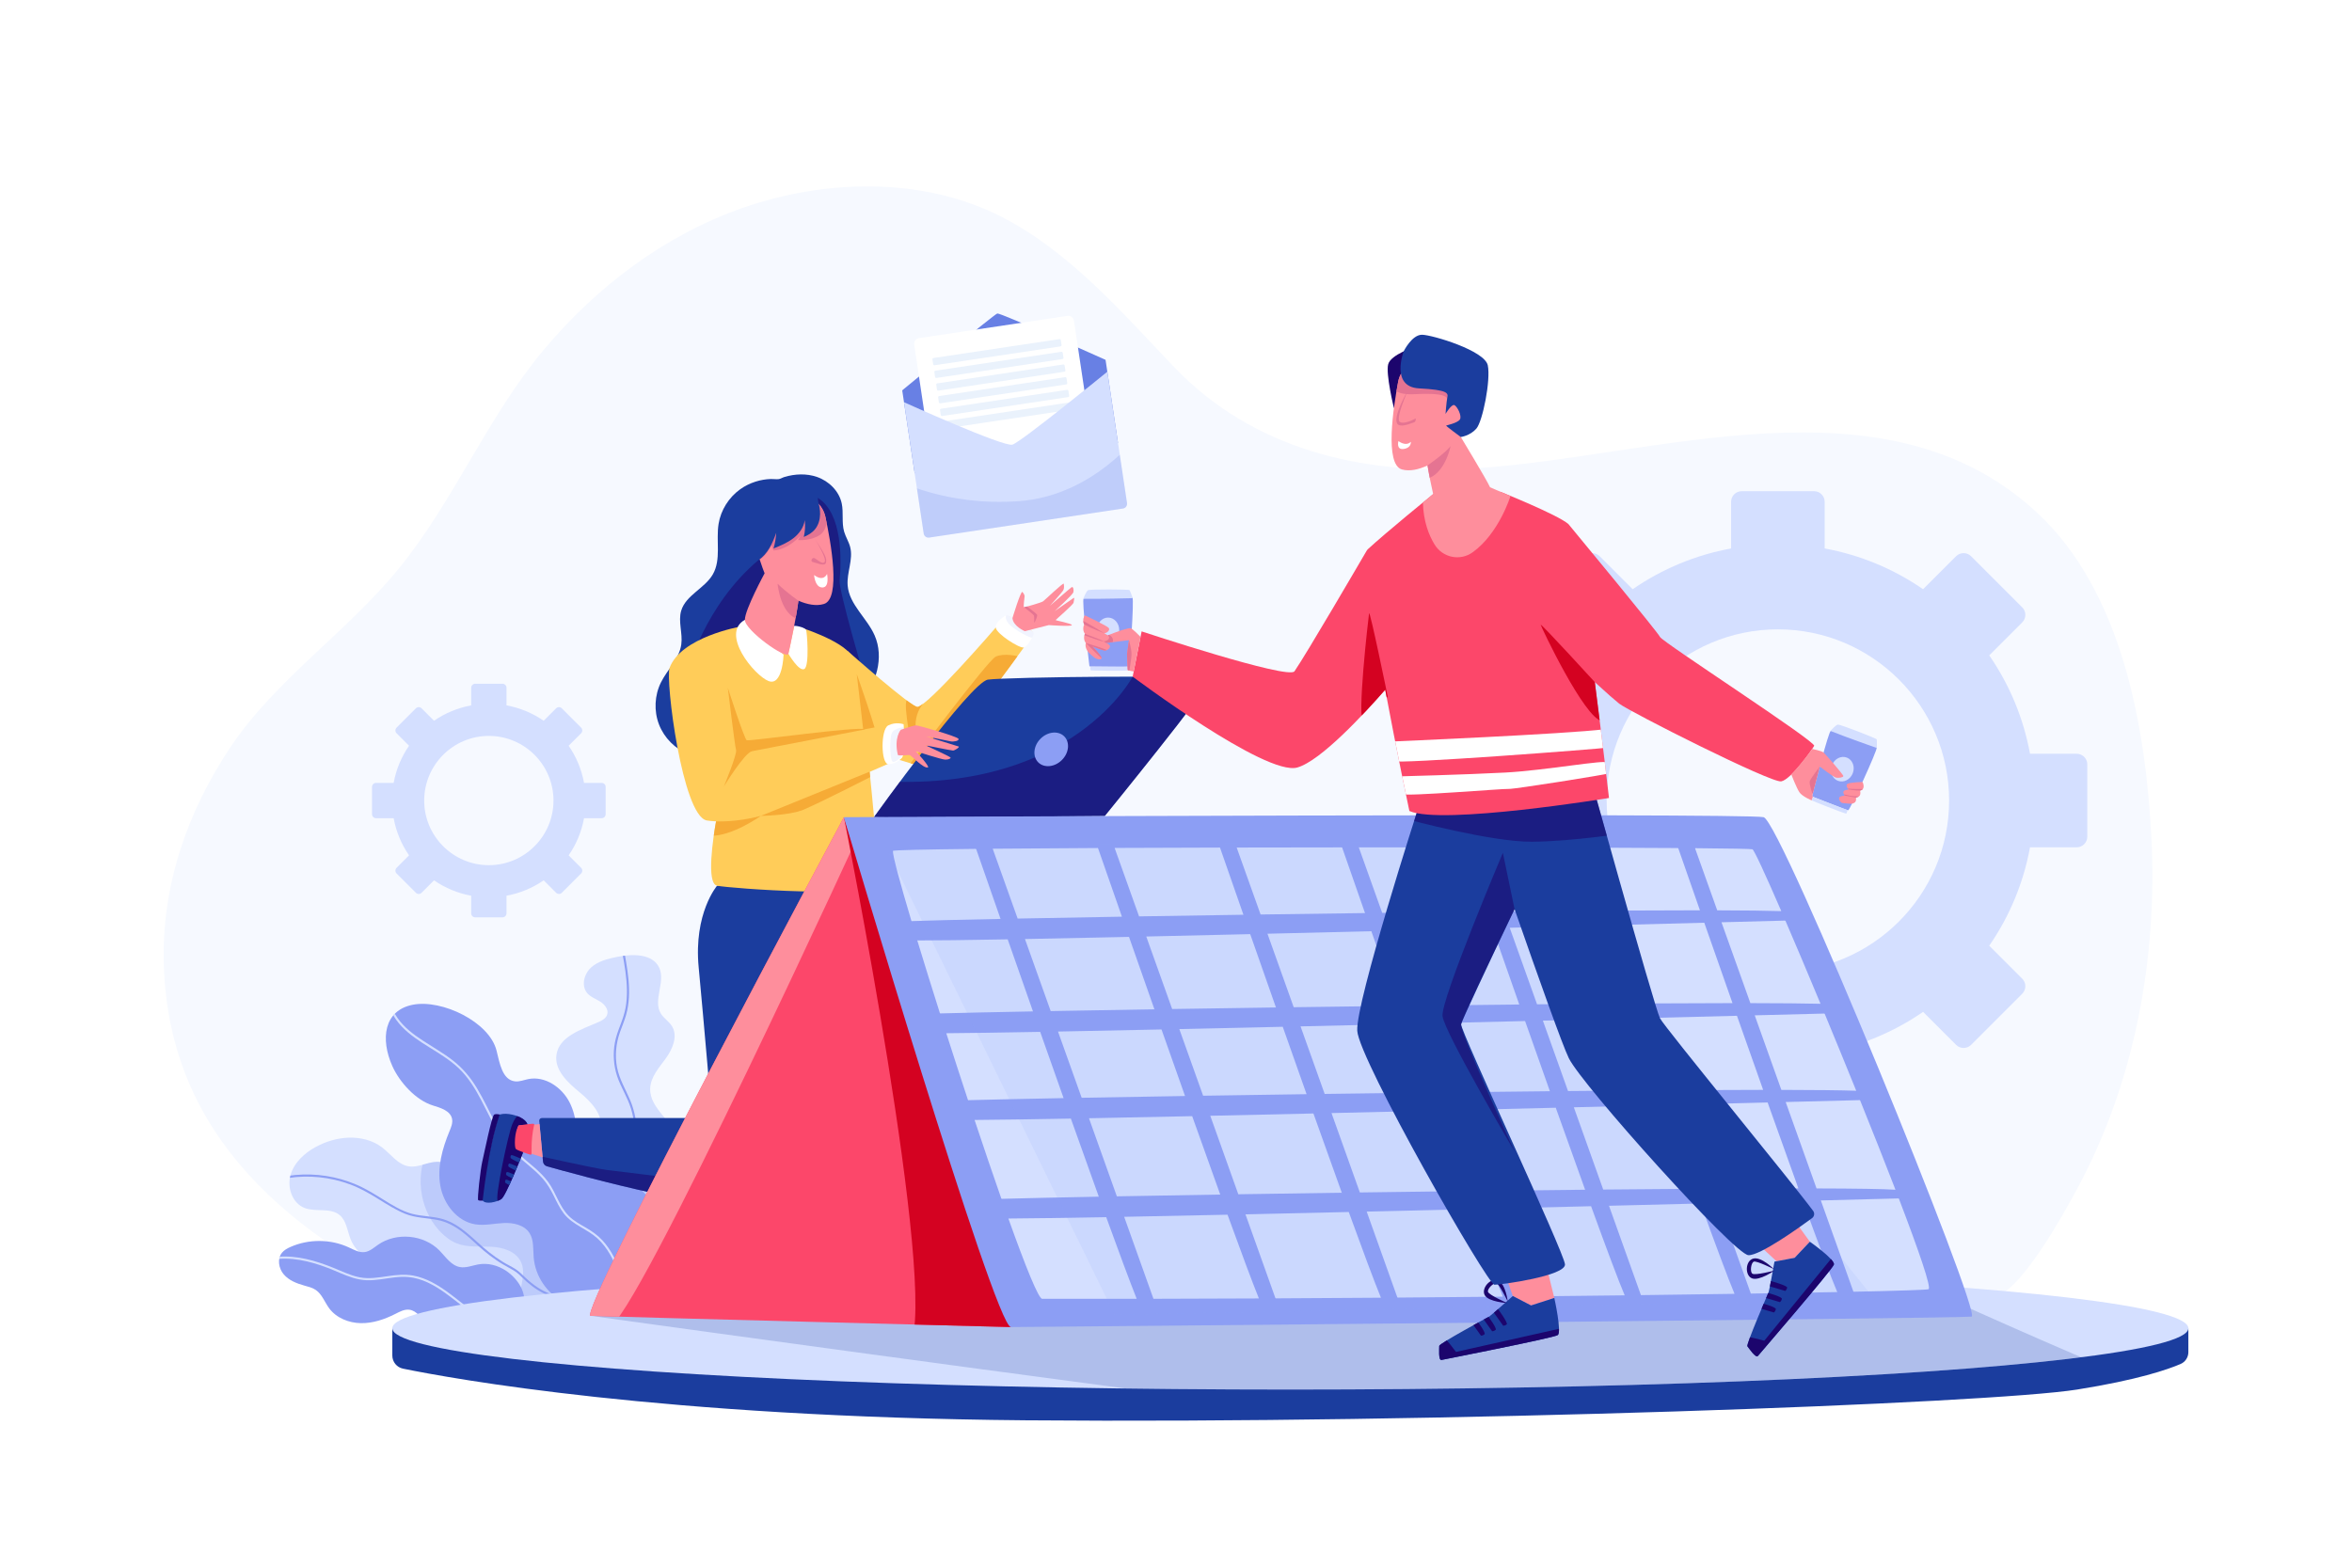 <svg xmlns="http://www.w3.org/2000/svg" xmlns:xlink="http://www.w3.org/1999/xlink" id="Layer_1" x="0px" y="0px" viewBox="0 0 3000 2000" style="enable-background:new 0 0 3000 2000;" xml:space="preserve"><rect style="fill:#FFFFFF;" width="3000" height="2000"></rect><path style="fill:#F6F9FF;" d="M2540.348,1655.037c34.204-0.177,94.544-111.52,108.742-137.759 c73.829-136.446,102.952-294.722,95.029-448.906c-7.29-141.864-37.695-313.301-145.108-413.634 c-194.455-181.637-489.736-70.681-720.606-57.089c-141.5,8.331-280.65-24.451-381.15-129.712 c-65.269-68.361-132.692-146.87-219.868-191.37c-100.805-51.457-225.48-48.008-330.571-11.151 c-99.616,34.937-186.12,100.646-253.516,181.185c-72.06,86.114-114.059,192.19-184.909,279.085 c-65.481,80.31-156.24,141.03-213.723,226.428c-55.663,82.695-88.919,178.509-85.738,278.997 c7.029,221.976,164.408,345.822,349.576,434.17C558.508,1665.281,2540.311,1655.037,2540.348,1655.037z"></path><g>	<path style="fill:#D4DFFF;" d="M2267.702,1239.713c-120.429,0-218.406-97.977-218.406-218.407  c0-120.43,97.977-218.407,218.406-218.407c120.43,0,218.407,97.977,218.407,218.407  C2486.108,1141.736,2388.132,1239.713,2267.702,1239.713z M2648.806,961.638h-59.502c-8.278-45.146-25.934-87.771-52.003-125.547  l42.074-42.074c5.296-5.296,5.296-13.883,0-19.179l-65.204-65.204c-5.296-5.296-13.882-5.296-19.179,0l-42.075,42.075  c-37.776-26.07-80.401-43.726-125.547-52.004v-59.502c0-7.49-6.072-13.561-13.562-13.561h-92.212  c-7.49,0-13.562,6.072-13.562,13.561v59.502c-45.146,8.278-87.771,25.934-125.547,52.004l-42.075-42.074  c-5.296-5.296-13.883-5.296-19.179,0l-65.204,65.204c-5.296,5.296-5.296,13.883,0,19.179l42.074,42.074  c-26.069,37.776-43.725,80.401-52.003,125.547h-59.502c-7.49,0-13.562,6.072-13.562,13.562v92.213  c0,7.49,6.072,13.562,13.562,13.562h59.502c8.278,45.146,25.934,87.771,52.003,125.547l-42.074,42.074  c-5.296,5.296-5.296,13.883,0,19.179l65.204,65.204c5.296,5.296,13.883,5.296,19.179,0l42.075-42.074  c37.776,26.07,80.401,43.726,125.547,52.004v59.502c0,7.49,6.072,13.562,13.562,13.562h92.212c7.49,0,13.562-6.072,13.562-13.562  v-59.502c45.146-8.278,87.771-25.934,125.547-52.004l42.075,42.075c5.296,5.296,13.883,5.296,19.179,0l65.204-65.204  c5.296-5.296,5.296-13.883,0-19.179l-42.074-42.074c26.07-37.776,43.726-80.401,52.003-125.547h59.502  c7.49,0,13.562-6.072,13.562-13.562V975.2C2662.368,967.71,2656.297,961.638,2648.806,961.638z"></path></g><g>	<path style="fill:#D4DFFF;" d="M623.526,1103.763c-45.466,0-82.456-36.99-82.456-82.457c0-45.467,36.99-82.457,82.456-82.457  c45.467,0,82.457,36.99,82.457,82.457C705.983,1066.773,668.993,1103.763,623.526,1103.763z M767.407,998.78h-22.464  c-3.125-17.044-9.791-33.137-19.633-47.399l15.884-15.885c2-2,2-5.241,0-7.241l-24.617-24.617c-2-2-5.241-2-7.241,0l-15.885,15.885  c-14.262-9.842-30.354-16.508-47.399-19.633v-22.464c0-2.828-2.292-5.12-5.12-5.12H606.12c-2.828,0-5.12,2.292-5.12,5.12v22.464  c-17.044,3.125-33.137,9.791-47.398,19.633l-15.885-15.885c-2-2-5.241-2-7.241,0l-24.617,24.617c-1.999,2-1.999,5.241,0,7.241  l15.885,15.885c-9.842,14.262-16.508,30.354-19.633,47.399h-22.464c-2.828,0-5.12,2.292-5.12,5.12v34.814  c0,2.828,2.292,5.12,5.12,5.12h22.464c3.125,17.044,9.791,33.137,19.633,47.399l-15.885,15.885c-1.999,2-1.999,5.241,0,7.241  l24.617,24.617c2,2,5.241,2,7.241,0l15.885-15.885c14.262,9.842,30.354,16.508,47.398,19.633v22.464c0,2.828,2.293,5.12,5.12,5.12  h34.814c2.828,0,5.12-2.292,5.12-5.12v-22.464c17.044-3.125,33.137-9.791,47.399-19.633l15.885,15.885c2,2,5.241,2,7.241,0  l24.617-24.617c2-1.999,2-5.241,0-7.241l-15.884-15.885c9.842-14.262,16.508-30.354,19.633-47.399h22.464  c2.828,0,5.12-2.292,5.12-5.12V1003.9C772.527,1001.072,770.235,998.78,767.407,998.78z"></path></g><g>	<g>		<g>			<defs>				<path id="XMLID_239_" d="M671.539,1548.501c-12.478,2.151-24.386,9.75-36.868,7.627c-12.9-2.194-21.807-14.114-27.319-25.981     c-5.512-11.867-9.271-24.962-18.13-34.592c-9.03-9.816-23.007-14.829-36.217-12.99c-10.606,1.476-20.853,7.052-31.443,5.467     c-14.084-2.107-23.019-15.682-34.355-24.3c-11.91-9.054-27.296-12.812-42.25-12.351c-14.641,0.451-29.058,4.75-41.948,11.708     c-14.607,7.885-27.89,20.056-32.435,36.021c-4.545,15.965,2.234,35.713,17.655,41.856c14.44,5.752,33.043-0.748,44.994,9.19     c8.718,7.25,9.728,19.969,13.864,30.527c7.262,18.54,26.578,31.665,46.488,31.59c11.616-0.044,22.794-4.125,34.237-6.124     c11.443-1.999,24.38-1.498,33.103,6.172c9.086,7.989,10.961,21.179,16.279,32.046c8.889,18.165,27.951,29.028,47.411,32.124     c22.844,3.635,44.676-4.619,65.078-14.123c14.948-6.963,31.026-15.951,39.852-30.46c8.88-14.597,6.569-31.635,0.01-46.668     c-8.741-20.031-27.264-36.965-50.109-37.342C676.792,1547.855,674.146,1548.051,671.539,1548.501z"></path>			</defs>			<use xlink:href="#XMLID_239_" style="overflow:visible;fill:#D4DFFF;"></use>			<clipPath id="XMLID_00000158730627501271304380000001015627688191329420_">				<use xlink:href="#XMLID_239_" style="overflow:visible;"></use>			</clipPath>			<path style="clip-path:url(#XMLID_00000158730627501271304380000001015627688191329420_);fill:#8C9EF4;" d="M367.679,1502.857    c26.354-4.041,53.643-1.165,78.636,8.088c12.687,4.697,24.343,11.31,35.808,18.419c11.24,6.97,22.446,14.155,34.739,19.162    c13.121,5.345,27.306,5.164,41.021,7.825c11.645,2.259,22.052,7.863,31.414,15.005c9.759,7.446,18.349,16.267,27.744,24.143    c5.268,4.416,10.756,8.576,16.434,12.452c5.453,3.722,11.129,6.9,16.907,10.076c2.697,1.482,5.37,3.023,7.889,4.796    c2.583,1.818,4.772,3.961,6.994,6.188c4.221,4.231,8.707,8.193,13.475,11.799c9.531,7.206,20.471,12.974,32.3,15.181    c2.921,0.545,5.877,0.873,8.845,0.993c1.748,0.071,1.744-2.645,0-2.716c-12.43-0.504-24.123-5.227-34.423-12.018    c-5.213-3.437-10.072-7.381-14.635-11.638c-4.436-4.137-8.408-8.454-13.576-11.727c-5.244-3.321-10.909-5.909-16.176-9.192    c-5.983-3.729-11.755-7.833-17.291-12.195c-9.945-7.835-18.837-16.875-28.607-24.913c-8.808-7.247-18.433-13.586-29.393-17.035    c-13.068-4.111-27.082-3.519-40.303-7.018c-13.205-3.495-25.171-11.079-36.672-18.212c-11.304-7.011-22.561-14.038-34.842-19.243    c-24.294-10.295-51.174-14.518-77.453-12.035c-3.197,0.302-6.383,0.708-9.556,1.195    C365.235,1500.502,365.967,1503.119,367.679,1502.857L367.679,1502.857z"></path>			<path style="opacity:0.31;clip-path:url(#XMLID_00000158730627501271304380000001015627688191329420_);fill:#8C9EF4;" d="    M562.335,1572.169c5.879,5.961,12.688,11.168,20.496,14.19c13.729,5.314,29.019,3.442,43.721,4.202    c14.702,0.759,31.079,5.621,37.663,18.789c8.012,16.023-2.405,34.944-2.019,52.855c0.071,3.314,0.561,6.73,2.297,9.554    c3.441,5.596,10.699,7.385,17.253,7.839c20.659,1.432,41.014-5.422,59.844-14.038c2.764-1.265,5.547-2.593,7.85-4.577    c8.802-7.579,7.665-21.524,3.999-32.546c-8.038-24.165-24.173-44.655-40.007-64.601c-21.758-27.407-43.628-54.936-69.33-78.683    c-19.901-18.388-44.581-35.198-71.611-33.316c-9.426,0.656-19.921,4.159-25.647,12.146c-1.193,1.664-1.489,3.41-2.217,5.27    c-0.87,2.222-1.904,4.371-2.725,6.617c-1.633,4.468-2.891,9.07-3.781,13.742c-1.784,9.364-2.088,18.998-1.003,28.465    c1.087,9.475,3.567,18.796,7.387,27.537c3.81,8.72,8.964,16.863,15.348,23.928    C560.662,1570.435,561.489,1571.311,562.335,1572.169z"></path>		</g>		<g>			<defs>				<path id="XMLID_238_" d="M754.69,1585.286c4.162-14.937,15.473-29.283,11.375-44.238c-1.802-6.574-6.384-11.955-9.912-17.788     c-10.858-17.952-11.399-41.687-1.37-60.115c3.813-7.006,9.074-13.402,11.024-21.136c4.771-18.931-11.471-36.147-26.547-48.551     c-15.076-12.404-32.127-28.117-29.547-47.468c3.158-23.688,31.708-32.524,53.623-42.053c4.634-2.015,9.599-4.76,11.126-9.577     c2.029-6.401-3.122-12.908-8.805-16.484c-5.683-3.576-12.42-5.85-16.745-10.986c-7.79-9.252-4.013-24.287,4.892-32.47     c8.906-8.183,21.28-11.191,33.128-13.622c19.788-4.06,45.799-4.36,54.036,14.084c8.069,18.067-8.409,41.192,1.871,58.099     c3.75,6.168,10.452,10.083,14.257,16.218c7.784,12.548,0.881,28.984-7.785,40.939c-8.666,11.955-19.582,23.911-20.022,38.671     c-0.777,26.049,30.505,42.075,36.762,67.372c5.717,23.114-10.979,47.577-4.688,70.542c7.298,26.642,42.633,40.518,44.54,68.076     c1.792,25.892-27.098,42.574-52.396,48.372c-19.928,4.567-43.156,8.532-63.631,5.352c-14.687-2.281-25.137-15.759-31.398-28.374     C753.175,1609.458,751.467,1596.856,754.69,1585.286z"></path>			</defs>			<use xlink:href="#XMLID_238_" style="overflow:visible;fill:#D4DFFF;"></use>			<clipPath id="XMLID_00000076589968438293553700000010062775947631369904_">				<use xlink:href="#XMLID_238_" style="overflow:visible;"></use>			</clipPath>			<path style="clip-path:url(#XMLID_00000076589968438293553700000010062775947631369904_);fill:#8C9EF4;" d="M793.931,1216.28    c2.804,15.436,5.494,30.989,5.722,46.717c0.112,7.752-0.379,15.532-1.823,23.157c-1.448,7.641-4.031,14.899-6.796,22.146    c-2.686,7.041-5.279,14.095-6.682,21.522c-1.375,7.276-1.821,14.729-1.304,22.115c0.508,7.247,1.9,14.441,4.213,21.331    c2.387,7.111,5.74,13.84,9.021,20.568c3.355,6.881,6.542,13.811,8.745,21.16c2.147,7.161,3.513,14.542,4.26,21.976    c1.503,14.964,0.67,30.053-0.625,44.999c-1.311,15.13-3.133,30.222-3.786,45.403c-0.655,15.232-0.27,30.508,1.128,45.689    c2.781,30.208,9.528,60.048,20.137,88.472c1.321,3.538,2.705,7.052,4.14,10.546c0.655,1.595,3.284,0.896,2.619-0.722    c-11.646-28.355-19.49-58.262-23.16-88.699c-1.825-15.136-2.64-30.395-2.423-45.639c0.217-15.209,1.721-30.321,3.176-45.449    c2.811-29.238,5.086-59.81-6.537-87.564c-5.895-14.076-13.966-27.041-16.903-42.218c-2.947-15.232-1.346-30.707,3.808-45.272    c2.575-7.275,5.673-14.372,7.76-21.814c2.008-7.161,3.114-14.565,3.548-21.984c0.897-15.339-1.076-30.693-3.613-45.793    c-0.638-3.795-1.317-7.583-2.005-11.369C796.238,1213.841,793.62,1214.568,793.931,1216.28L793.931,1216.28z"></path>			<path style="opacity:0.31;clip-path:url(#XMLID_00000076589968438293553700000010062775947631369904_);fill:#8C9EF4;" d="    M744.071,1465.751c4.433,2.765,8.876,5.536,13.561,7.848c27.685,13.659,62.256,10.641,87.673,28.162    c16.035,11.053,26.141,28.964,32.408,47.403c9.383,27.608,10.977,59.07-1.98,85.192c-17.041,1.749-33.577,3.419-50.693,4.121    c-5.172-22.811-10.939-45.821-22.255-66.291c-11.316-20.471-28.928-38.42-51.25-45.409c-5.939-1.86-12.329-3.025-17.242-6.846    c-5.676-4.414-8.422-11.784-8.834-18.963c-0.412-7.179,1.224-14.3,2.871-21.299    C730.026,1472.464,737.792,1461.833,744.071,1465.751z"></path>		</g>		<g>			<defs>				<path id="XMLID_237_" d="M718.312,1660.726c-20.9-10.842-35.579-32.839-37.572-56.299c-0.919-10.813,0.448-22.608-5.551-31.651     c-6.713-10.12-20.361-13.016-32.494-12.495c-12.133,0.522-24.296,3.557-36.296,1.69c-23.486-3.653-40.755-26.078-44.81-49.499     c-4.055-23.42,2.646-47.396,11.749-69.353c2.093-5.048,4.364-10.45,3.253-15.8c-2.123-10.231-14.413-13.93-24.402-16.994     c-21.737-6.668-42.504-29.563-51.779-50.322c-15.412-34.496-10.793-71.083,26.308-78.223     c37.101-7.14,97.511,21.903,106.62,58.571c3.949,15.897,7.314,37.406,23.595,39.21c5.709,0.633,11.258-1.764,16.888-2.903     c21.305-4.311,42.993,10.509,52.78,29.918c9.787,19.409,10.016,42.198,7.964,63.838c-0.643,6.786-1.416,14.005,1.648,20.094     c7.864,15.633,30.673,10.966,48.128,12.204c35.439,2.513,60.444,41.456,56.757,76.792     c-2.414,23.143-14.446,44.066-30.319,60.671c-14.719,15.398-29.113,24.658-50.366,27.57     C746.107,1669.705,731.16,1667.392,718.312,1660.726z"></path>			</defs>			<use xlink:href="#XMLID_237_" style="overflow:visible;fill:#8C9EF4;"></use>			<clipPath id="XMLID_00000101820036518127426900000010985047347754106022_">				<use xlink:href="#XMLID_237_" style="overflow:visible;"></use>			</clipPath>			<path style="clip-path:url(#XMLID_00000101820036518127426900000010985047347754106022_);fill:#D4DFFF;" d="M499.456,1291.192    c13.557,27.619,43.381,40.817,67.544,57.328c6.408,4.379,12.615,9.079,18.244,14.435c5.985,5.696,11.201,12.13,15.832,18.962    c9.478,13.981,16.586,29.366,24.331,44.327c7.679,14.835,16.118,29.511,27.765,41.632c12.212,12.71,27.243,22.399,38.963,35.613    c5.876,6.625,10.216,14.121,14.149,22.014c3.893,7.813,7.579,15.819,12.953,22.759c11.154,14.403,29.396,19.457,42.578,31.448    c13.096,11.915,21.421,28.183,27.019,44.762c3.304,9.786,5.776,19.825,8.14,29.871c1.213,5.153,2.396,10.312,3.651,15.455    c0.598,2.448,1.21,4.892,1.851,7.329c0.594,2.259,0.946,4.955,2.089,7.012c1.177,2.119,4.376,4.315,6.065,1.487    c0.898-1.504-1.449-2.872-2.345-1.371c-0.067,0.113-1.157-1.09-1.374-1.487c-0.551-1.005-0.732-2.336-1.034-3.443    c-0.729-2.674-1.421-5.358-2.089-8.047c-1.216-4.892-2.355-9.803-3.503-14.712c-2.35-10.051-4.736-20.109-7.887-29.945    c-5.164-16.12-12.583-31.942-24.222-44.439c-5.927-6.364-12.895-11.286-20.364-15.671c-7.661-4.498-15.689-8.695-22.081-14.98    c-12.398-12.192-16.522-30.03-26.686-43.813c-10.33-14.008-24.848-23.922-37.558-35.555    c-12.422-11.369-21.721-24.999-29.728-39.725c-7.928-14.579-14.734-29.765-23.302-43.995    c-8.231-13.672-18.217-25.774-30.861-35.577c-11.881-9.211-24.988-16.629-37.552-24.833    c-12.218-7.978-24.333-16.917-32.803-28.998c-2.052-2.927-3.862-6.007-5.437-9.215    C501.031,1288.253,498.688,1289.627,499.456,1291.192L499.456,1291.192z"></path>		</g>	</g>	<g>		<defs>			<path id="XMLID_236_" d="M609.764,1613.141c-7.793,1.46-15.583,4.784-23.37,3.29c-11.212-2.15-18-13.149-26.033-21.261    c-19.976-20.17-54.749-23.378-78.078-7.203c-5.365,3.72-10.494,8.461-16.958,9.369c-7.139,1.003-13.904-2.919-20.447-5.944    c-23.218-10.733-51.065-10.938-74.439-0.548c-3.96,1.76-7.899,3.891-10.665,7.226c-6.422,7.741-4.417,20.027,2.105,27.683    c6.523,7.656,16.379,11.573,26.068,14.27c5.088,1.416,10.369,2.63,14.743,5.589c8.133,5.502,11.408,15.706,17.282,23.574    c9.174,12.292,24.902,18.57,40.237,18.847c15.336,0.277,30.331-4.826,44.007-11.771c5.674-2.882,11.69-6.192,17.999-5.36    c9.421,1.243,14.977,10.775,21.722,17.468c13.645,13.541,34.491,16.373,53.714,16.468c13.405,0.067,27.31-0.892,39.65-6.589    c10.977-5.068,20.011-14.881,26.665-24.83c12.497-18.685-2.102-41.323-18.545-52.255    C635.026,1614.254,622.158,1610.82,609.764,1613.141z"></path>		</defs>		<use xlink:href="#XMLID_236_" style="overflow:visible;fill:#8C9EF4;"></use>		<clipPath id="XMLID_00000127741178925632914670000002441505424766489021_">			<use xlink:href="#XMLID_236_" style="overflow:visible;"></use>		</clipPath>		<path style="clip-path:url(#XMLID_00000127741178925632914670000002441505424766489021_);fill:#D4DFFF;" d="M347.098,1607.086   c23.812-4.075,47.942,1.76,70.182,10.136c11.123,4.189,21.835,9.604,33.226,13.055c5.71,1.73,11.583,2.828,17.553,3.018   c5.932,0.188,11.85-0.416,17.721-1.21c11.638-1.573,23.305-3.974,35.103-2.88c8.461,0.784,16.715,3.286,24.41,6.843   c15.999,7.395,29.764,18.756,43.57,29.516c13.907,10.838,28.237,21.667,44.842,28.028c2.039,0.781,4.106,1.483,6.196,2.113   c1.677,0.505,2.394-2.115,0.722-2.619c-17.172-5.173-32.017-15.704-46.073-26.522c-14.057-10.818-27.739-22.509-43.558-30.734   c-7.539-3.92-15.569-6.994-23.952-8.502c-10.847-1.952-21.664-0.84-32.482,0.754c-11.937,1.759-24.057,3.801-36.062,1.416   c-11.851-2.355-22.767-7.826-33.896-12.318c-21.949-8.859-45.67-15.786-69.582-13.818c-2.896,0.238-5.78,0.614-8.644,1.104   C344.656,1604.761,345.385,1607.379,347.098,1607.086L347.098,1607.086z"></path>	</g></g><g>	<g>		<g>			<defs>				<path id="XMLID_235_" d="M914.646,1129.969c0,0-30.049,34.982-23.491,103.989c6.559,69.007,17.052,192.403,17.052,192.403     H691.07c-1.93,0-3.442,1.659-3.263,3.581l4.835,51.897c0.268,2.879,2.273,5.295,5.056,6.082     c33.805,9.562,243.077,67.54,280.869,48.39c41.138-20.846,39.248-293.196,39.248-293.196l45.864,484.547h73.415     c0,0-12.421-587.39-22.274-601.143C1104.966,1112.766,914.646,1129.969,914.646,1129.969z"></path>			</defs>			<use xlink:href="#XMLID_235_" style="overflow:visible;fill:#1B3D9E;"></use>			<clipPath id="XMLID_00000150791962610171631100000005036645945312751281_">				<use xlink:href="#XMLID_235_" style="overflow:visible;"></use>			</clipPath>			<path style="opacity:0.56;clip-path:url(#XMLID_00000150791962610171631100000005036645945312751281_);fill:#1C056D;" d="    M685.27,1474.323c3.606,0.601,71.462,15.887,87.981,18.163s226.212,26.469,228.015,33.08    c1.803,6.611-21.858,41.303-128.75,16.222c-17.677-4.148-186.313-45.263-188.216-51.512    C682.396,1484.026,685.27,1474.323,685.27,1474.323z"></path>		</g>		<g>			<defs>				<path id="XMLID_233_" d="M672.855,1435.262c0,0,0-4.921-8.906-9.561c-3.539-1.844-16.326-6.806-26.566-3.818     c-4.456,1.3-25.814,104.622-21.739,109.809s17.746,1.907,23.693-1.825c5.947-3.732,27.436-58.514,27.436-58.514     L672.855,1435.262z"></path>			</defs>			<use xlink:href="#XMLID_233_" style="overflow:visible;fill:#1B3D9E;"></use>			<clipPath id="XMLID_00000020371628442406254220000007814174872702636187_">				<use xlink:href="#XMLID_233_" style="overflow:visible;"></use>			</clipPath>			<g style="clip-path:url(#XMLID_00000020371628442406254220000007814174872702636187_);">				<defs>					<path id="XMLID_234_" d="M665.126,1419.69c0,0-6.569,2.059-11.786,14.728c-5.217,12.669-23.203,97.37-18.185,97.5      c5.018,0.13,12.719-4.59,12.719-4.59s24.097-58.627,24.097-61.857s6.707-35.199,5.962-35.859      C677.188,1428.953,665.126,1419.69,665.126,1419.69"></path>				</defs>				<use xlink:href="#XMLID_234_" style="overflow:visible;opacity:0.56;fill:#1C056D;"></use>				<clipPath id="XMLID_00000013188213969865948820000000865494759485328794_">					<use xlink:href="#XMLID_234_" style="overflow:visible;opacity:0.56;"></use>				</clipPath>				<path style="clip-path:url(#XMLID_00000013188213969865948820000000865494759485328794_);fill:#1B3D9E;" d="M666.945,1479.389     c0,0-13.605-6.446-14.785-5.701c-1.18,0.745-1.328,2.958-0.59,3.991c0.738,1.033,14.049,7.67,14.311,6.492     S666.945,1479.389,666.945,1479.389"></path>				<path style="clip-path:url(#XMLID_00000013188213969865948820000000865494759485328794_);fill:#1B3D9E;" d="M664.129,1490.163     c0,0-13.605-6.446-14.785-5.701c-1.18,0.745-1.328,2.958-0.59,3.991c0.738,1.033,14.049,7.67,14.311,6.492     C663.327,1493.767,664.129,1490.163,664.129,1490.163"></path>				<path style="clip-path:url(#XMLID_00000013188213969865948820000000865494759485328794_);fill:#1B3D9E;" d="M661.313,1500.937     c0,0-13.605-6.446-14.785-5.701c-1.18,0.745-1.328,2.958-0.59,3.991c0.738,1.033,14.049,7.67,14.311,6.492     C660.511,1504.54,661.313,1500.937,661.313,1500.937"></path>				<path style="clip-path:url(#XMLID_00000013188213969865948820000000865494759485328794_);fill:#1B3D9E;" d="M660.035,1510.731     c0,0-13.605-6.446-14.785-5.701c-1.18,0.745-1.328,2.958-0.59,3.991c0.738,1.033,14.049,7.67,14.311,6.492     C659.233,1514.335,660.035,1510.731,660.035,1510.731"></path>			</g>		</g>		<path style="fill:#1C056D;" d="M637.383,1421.883c0,0-3.955-1.219-7.005,0c-3.049,1.219-12.962,50.391-15.248,60.111   s-6.669,48.219-5.145,49.172c1.525,0.953,5.659,0.527,5.659,0.527S622.717,1464.208,637.383,1421.883z"></path>		<path style="fill:#FE8E9C;" d="M688.196,1434.121c0,0-9.828,1.003-26.533,1.702c-1.653,0.069-7.837,29.117,0.459,31.412   c14.303,3.957,30.034,9.402,30.034,9.402L688.196,1434.121z"></path>		<path style="fill:#FC476A;" d="M661.663,1435.823c0,0,20.183-3.335,19.809-1.702c-5.575,24.341-2.062,39.138-4.28,39.138   c-1.11,0-17.516-5.627-19.298-7.529C656.112,1463.827,655.754,1444.352,661.663,1435.823z"></path>	</g>	<g>		<g>			<defs>				<path id="XMLID_231_" d="M1081.619,1748c0,0-4.805,1.061-7.417,10.757c-1.038,3.853-3.127,17.409,1.997,26.764     c2.23,4.072,107.727,2.661,111.914-2.437c4.187-5.098-1.962-17.74-6.889-22.743s-63.052-14.181-63.052-14.181L1081.619,1748z"></path>			</defs>			<use xlink:href="#XMLID_231_" style="overflow:visible;fill:#1B3D9E;"></use>			<clipPath id="XMLID_00000167364092080005361810000005743896172225195191_">				<use xlink:href="#XMLID_231_" style="overflow:visible;"></use>			</clipPath>			<g style="clip-path:url(#XMLID_00000167364092080005361810000005743896172225195191_);">				<defs>					<path id="XMLID_232_" d="M1068.079,1758.903c0,0,3.426,5.971,16.922,8.335c13.496,2.364,100.082,1.673,99.128-3.255      c-0.955-4.928-7.224-11.431-7.224-11.431s-62.443-10.896-65.596-10.2c-3.154,0.696-35.818,1.036-36.301,1.906      C1074.525,1745.128,1068.079,1758.903,1068.079,1758.903"></path>				</defs>				<use xlink:href="#XMLID_232_" style="overflow:visible;opacity:0.56;fill:#1C056D;"></use>				<clipPath id="XMLID_00000105398196058368372410000007458560983669029529_">					<use xlink:href="#XMLID_232_" style="overflow:visible;opacity:0.56;"></use>				</clipPath>				<path style="clip-path:url(#XMLID_00000105398196058368372410000007458560983669029529_);fill:#1B3D9E;" d="M1125.984,1744.261     c0,0-3.362,14.674-2.38,15.667c0.982,0.992,3.175,0.659,4.024-0.284s4.462-15.371,3.255-15.374     C1129.675,1744.267,1125.984,1744.261,1125.984,1744.261"></path>				<path style="clip-path:url(#XMLID_00000105398196058368372410000007458560983669029529_);fill:#1B3D9E;" d="M1137.111,1744.689     c0,0-3.362,14.674-2.38,15.666c0.982,0.992,3.175,0.659,4.024-0.284c0.85-0.943,4.462-15.371,3.255-15.374     C1140.803,1744.695,1137.111,1744.689,1137.111,1744.689"></path>				<path style="clip-path:url(#XMLID_00000105398196058368372410000007458560983669029529_);fill:#1B3D9E;" d="M1148.238,1745.117     c0,0-3.362,14.674-2.38,15.666c0.982,0.992,3.175,0.659,4.024-0.284c0.849-0.943,4.462-15.371,3.255-15.374     S1148.238,1745.117,1148.238,1745.117"></path>				<path style="clip-path:url(#XMLID_00000105398196058368372410000007458560983669029529_);fill:#1B3D9E;" d="M1158.078,1744.254     c0,0-3.362,14.674-2.38,15.666c0.982,0.992,3.175,0.659,4.024-0.284c0.849-0.943,4.462-15.371,3.255-15.374     S1158.078,1744.254,1158.078,1744.254"></path>			</g>		</g>		<path style="fill:#1C056D;" d="M1076.199,1785.521c0,0-0.338,4.125,1.509,6.84c1.847,2.715,52,1.798,61.984,1.936   c9.984,0.137,48.523-3.879,49.125-5.573c0.602-1.694-0.705-5.639-0.705-5.639S1120.69,1790.721,1076.199,1785.521z"></path>		<path style="fill:#FE8E9C;" d="M1079.992,1727.661c0,0-0.001,13.806,4.282,29.967c0.424,1.599,30.426,2.557,30.88-6.039   c0.781-14.82,1.913-23.928,1.913-23.928H1079.992z"></path>		<path style="fill:#FC476A;" d="M1083.973,1758.294c-0.726-0.233-1.274-0.823-1.435-1.569c-0.916-4.249-3.978-18.939-2.546-18.928   c24.97,0.198,37.318-4.388,37.796-2.222c0.239,1.083-1.72,18.317-3.193,20.467   C1113.18,1758.109,1093.994,1761.514,1083.973,1758.294z"></path>	</g>	<g>		<g>			<defs>				<path id="XMLID_230_" d="M944.107,624.209c-14.49,10.377-24.742,26.6-27.555,44.2c-3.437,21.509,3.534,45.344-7.282,64.25     c-10.296,17.998-34.398,26.509-40.371,46.365c-4.174,13.875,2.098,28.874,0.075,43.221     c-2.578,18.285-17.777,31.887-25.971,48.435c-8.148,16.454-9.072,36.331-2.485,53.47c6.587,17.139,20.585,31.281,37.656,38.043     c4.458,1.766,9.17,3.057,13.965,3.073c3.454,0.011,6.873-0.639,10.266-1.286c16.488-3.145,32.976-6.291,49.464-9.436     c22.022-4.201,44.08-8.41,65.624-14.611c29.536-8.501,58.922-21.381,79.618-44.104c20.696-22.723,30.845-57.037,18.497-85.182     c-9.783-22.3-32.358-39.307-34.405-63.573c-1.392-16.509,7.352-33.237,3.179-49.271c-1.759-6.76-5.705-12.771-7.666-19.475     c-3.4-11.626-0.565-24.256-3.092-36.102c-3.357-15.738-16.323-28.469-31.524-33.748c-13.413-4.658-28.203-3.973-41.675,0.076     c-2.423,0.728-4.927,2.44-7.426,2.715c-3.179,0.349-6.592-0.297-9.813-0.183c-6.594,0.234-13.156,1.366-19.447,3.356     C956.743,616.655,950.077,619.934,944.107,624.209z"></path>			</defs>			<use xlink:href="#XMLID_230_" style="overflow:visible;fill:#1B3D9E;"></use>			<clipPath id="XMLID_00000098194750246499855580000002852158905988557991_">				<use xlink:href="#XMLID_230_" style="overflow:visible;"></use>			</clipPath>			<path style="opacity:0.56;clip-path:url(#XMLID_00000098194750246499855580000002852158905988557991_);fill:#1C056D;" d="    M876.613,856.889c0,0,22.504-85.093,90.906-142.4c10.33-8.654,64.418-86.262,75.71-79.25    c31.572,19.605,30.157,79.25,27.71,105.583c-1.179,12.682,32.611,127.347,32.611,127.347S895.391,876.772,876.613,856.889z"></path>		</g>		<g>			<defs>				<path id="XMLID_194_" d="M1114.819,1042.396l-0.557-0.004c0.366-0.02,0.557-0.031,0.557-0.031s-16.333-185.835-28.666-205.857     c-12.332-20.022-68.177-37.072-68.177-37.072h-73.732c0,0-75.578,13.221-90.179,52.579     c-5.596,15.084,16.217,188.937,47.4,194.681c2.811,0.518,6.853,0.906,11.873,1.186c-3.656,20.525-12.826,79.229,1.308,82.091     c17.143,3.472,199.578,16.76,200.173-3.451C1115.414,1106.309,1114.819,1042.396,1114.819,1042.396z"></path>			</defs>			<use xlink:href="#XMLID_194_" style="overflow:visible;fill:#FFCC59;"></use>			<clipPath id="XMLID_00000140701313447240561840000001745896882096149122_">				<use xlink:href="#XMLID_194_" style="overflow:visible;"></use>			</clipPath>			<path style="clip-path:url(#XMLID_00000140701313447240561840000001745896882096149122_);fill:#F6AB36;" d="M913.338,1047.878    c0,0,25.675,1.445,57.158-7.017c31.483-8.462,0,0,0,0s-36.8,26.349-64.247,25.345    C906.25,1066.206,910.051,1051.642,913.338,1047.878"></path>		</g>		<g>			<defs>				<path id="XMLID_193_" d="M1080.631,830.018c0,0,83.267,73.705,89.953,71.882c15.384-4.196,92.455-92.939,110.022-113.345     c2.053-2.384,5.544-2.898,8.196-1.206l26.225,16.724c2.539,1.619,3.196,5.036,1.432,7.477     c-19.71,27.279-122.933,169.39-132.939,167.572c-28.175-5.12-75.211-22.966-79.97-26.773     C1098.791,948.542,1080.631,830.018,1080.631,830.018z"></path>			</defs>			<use xlink:href="#XMLID_193_" style="overflow:visible;fill:#FFCC59;"></use>			<clipPath id="XMLID_00000137126902048381711240000016190384058917467548_">				<use xlink:href="#XMLID_193_" style="overflow:visible;"></use>			</clipPath>			<path style="clip-path:url(#XMLID_00000137126902048381711240000016190384058917467548_);fill:#F6AB36;" d="M1188.896,888.022    c0,0-20.971,10.411-21.138,37.364c-0.168,26.953-3.062,37.702-3.062,37.702s-13.072-63.851-8.19-69.546    S1188.896,888.022,1188.896,888.022"></path>			<path style="clip-path:url(#XMLID_00000137126902048381711240000016190384058917467548_);fill:#F6AB36;" d="M1300.696,838.154    c-2.57-1.396-20.51-5.261-30.694-0.405c-10.183,4.857-109.342,137.095-109.342,137.095s7.69,3.365,17.403,4.367    C1187.777,980.213,1300.696,838.154,1300.696,838.154"></path>		</g>		<g>			<g>				<defs>					<path id="XMLID_192_" d="M1114.819,1042.396c0,0,123.221-172.061,145.278-175.351c22.056-3.29,280.752-6.58,283.005,0      c2.253,6.58-133.983,173.983-133.983,173.983S1126.568,1043.71,1114.819,1042.396z"></path>				</defs>				<use xlink:href="#XMLID_192_" style="overflow:visible;fill:#1B3D9E;"></use>				<clipPath id="XMLID_00000035531047285279358380000005172911074950908078_">					<use xlink:href="#XMLID_192_" style="overflow:visible;"></use>				</clipPath>				<path style="opacity:0.56;clip-path:url(#XMLID_00000035531047285279358380000005172911074950908078_);fill:#1C056D;" d="     M1444.754,863.246c0,0-75.613,144.53-314.029,133.685l-42.055,61.264h329.655c0,0,148.899-190.893,144.404-194.948     C1558.234,859.19,1444.754,863.246,1444.754,863.246"></path>			</g>							<ellipse transform="matrix(0.707 -0.707 0.707 0.707 -283.175 1228.285)" style="fill:#8C9EF4;" cx="1341.097" cy="955.969" rx="23.444" ry="19.248"></ellipse>		</g>		<g>			<g>				<path style="fill:#FFFFFF;" d="M999.464,835.174c0,0-1.21,40.716-19.251,33.641c-18.04-7.075-61.84-60.183-30.131-78.09     c0,0,4.279,5.872,8.17,8.348C962.143,801.549,999.464,835.174,999.464,835.174z"></path>				<path style="fill:#FFFFFF;" d="M1005.575,834.019c0,0,13.467,23.135,20.332,19.488c6.865-3.647,3.391-48.044,2.272-49.847     c-1.607-2.587-8.794-5.106-15.138-5.238L1005.575,834.019z"></path>			</g>			<g>				<g>					<defs>						<path id="XMLID_191_" d="M962.179,648.339c8.3-9.779,38.624-20.496,63.098-15.924c13.796,2.577,24.573,13.418,27.553,27.133       c6.747,31.041,20.15,104.295-1.931,111c-9.832,2.985-21.4,0.648-32.512-4.195c-2.247,18.895-11.194,61.913-12.812,67.667       c-2.274,8.086-55.505-29.876-55.493-43.295c0.011-12.977,25.179-59.325,25.179-59.325       C969.992,718.615,950.631,661.945,962.179,648.339z"></path>					</defs>					<use xlink:href="#XMLID_191_" style="overflow:visible;fill:#FE8E9C;"></use>					<clipPath id="XMLID_00000116237798059333993810000008906041638244908687_">						<use xlink:href="#XMLID_191_" style="overflow:visible;"></use>					</clipPath>					<path style="clip-path:url(#XMLID_00000116237798059333993810000008906041638244908687_);fill:#E57492;" d="M1018.387,766.352      c0,0-14.555-9.929-26.581-21.685c0,0,3.583,41.191,27.892,45.468L1018.387,766.352"></path>					<path style="clip-path:url(#XMLID_00000116237798059333993810000008906041638244908687_);fill:#E57492;" d="M1055.572,646.865      c0,0,2.771,27.225-9.54,35.454c-12.311,8.229-28.218,6.646-28.218,6.646l3.564-6.013c0,0-15.508,18.357-34.814,19.306      l-2.428-6.646c0,0-7.336,15.282-16.617,18.877s0,0,0,0s-12.446-43.563-4.85-52.424c7.596-8.862,73.742-32.282,73.742-32.282      S1055.308,640.842,1055.572,646.865z"></path>				</g>				<path style="fill:#E57492;" d="M1039.44,687.452c0,0,15.695,25.4,12.379,29.509c-3.317,4.109-11.691-5.772-14.25-5.124     c-2.559,0.649-3.828,4.734-0.676,5.207c3.151,0.473,15.389,6.507,16.658,0.709     C1054.818,711.956,1052.52,707.576,1039.44,687.452z"></path>				<path style="fill:#FFFFFF;" d="M1054.913,732.17c0,0-4.234,10.813-16.52,1.4c0,0,0.829,14.516,9.275,15.797     C1058.805,751.057,1054.913,732.17,1054.913,732.17z"></path>			</g>		</g>		<path style="fill:#F6AB36;" d="M1103.55,952.349l-10.741-92.378c0,0,26.878,75.685,26.423,84.396S1103.55,952.349,1103.55,952.349   z"></path>		<g>			<path style="fill:#FFCC59;" d="M914.701,967.522c0,0,236.882-49.492,236.882-43.575c0,5.917-0.404,42.756-2.837,43.575    c-2.434,0.82-168.735,75.386-192.26,75.491C932.96,1043.117,913.478,982.116,914.701,967.522z"></path>			<g>				<defs>					<path id="XMLID_190_" d="M1152.544,923.947c0,0-9.672-3.538-19.572,1.475c-9.899,5.013-9.4,49.014,0,49.408      c9.4,0.394,16.734-7.307,16.734-7.307S1156.161,965.162,1152.544,923.947z"></path>				</defs>				<use xlink:href="#XMLID_190_" style="overflow:visible;fill:#FFFFFF;"></use>				<clipPath id="XMLID_00000117667007229441191310000007255679475607926422_">					<use xlink:href="#XMLID_190_" style="overflow:visible;"></use>				</clipPath>				<path style="opacity:0.12;clip-path:url(#XMLID_00000117667007229441191310000007255679475607926422_);fill:#8C9EF4;" d="     M1153.645,927.729c0,0-12.98,0.601-16.105,7.571c-3.125,6.97-2.978,37.493,2.149,36.773c5.127-0.719,11.893-9.013,11.893-9.013     L1153.645,927.729z"></path>			</g>			<path style="fill:#F6AB36;" d="M1109.207,984.489l-138.711,56.372c0,0,35.876-0.4,53.775-7.656    c17.899-7.256,85.653-41.758,85.653-41.758L1109.207,984.489z"></path>			<path style="fill:#F6AB36;" d="M1103.55,930.54c0,0-134.886,25.875-144.413,27.824c-9.527,1.949-35.878,45.116-35.878,45.116    s17.265-41.648,15.615-46.727c-1.65-5.078-10.537-79.35-10.537-79.35s20.948,65.368,24.122,66.963    C955.634,945.961,1096.67,925.914,1103.55,930.54z"></path>			<path style="fill:#FE8E9C;" d="M1148.92,931.057c0,0,15.614-5.312,18.838-5.671c3.224-0.358,53.736,14.33,54.81,17.195    c1.075,2.866-6.807,3.941-10.031,3.224s-31.525-6.448-31.525-6.448s39.606,12.369,41.656,12.991    c2.049,0.622-4.936,5.197-7.085,5.197s-35.149-6.744-35.149-6.744s32.104,14.708,32.104,15.783c0,1.075-2.149,2.508-6.807,2.508    s-37.615-10.747-37.615-10.747s18.516,20.015,15.404,20.778c-5.953,1.46-21.102-15.481-23.251-15.839    c-2.149-0.358-14.663,1.46-15.08-0.282C1139.995,941.295,1148.92,931.057,1148.92,931.057z"></path>		</g>		<g>			<defs>				<path id="XMLID_189_" d="M1286.379,785.308c-1.307-0.64-2.844-0.568-4.074,0.208c-4.022,2.536-13.072,8.985-12.25,15.215     c1.055,7.987,30.283,26.611,35.868,25.343c3.934-0.893,9.163-9.967,11.91-15.252c1.113-2.141,0.467-4.767-1.508-6.153     C1309.339,799.767,1293.368,788.729,1286.379,785.308z"></path>			</defs>			<use xlink:href="#XMLID_189_" style="overflow:visible;fill:#FFFFFF;"></use>			<clipPath id="XMLID_00000075149652925155991340000010972413844513163935_">				<use xlink:href="#XMLID_189_" style="overflow:visible;"></use>			</clipPath>			<path style="opacity:0.12;clip-path:url(#XMLID_00000075149652925155991340000010972413844513163935_);fill:#8C9EF4;" d="    M1284.183,783.134c0,0-4.096,5.032,2.34,12.521c6.436,7.489,27.194,18.424,29.921,17.755s5.536-8.627,5.536-8.627    s-28.787-21.415-32.766-21.766C1285.236,782.666,1284.183,783.134,1284.183,783.134z"></path>		</g>		<path style="fill:#1B3D9E;" d="M1046.021,656.225c-0.16,6.81-2.157,13.719-6.47,18.992c-3.702,4.527-8.898,7.625-14.329,9.792   c1.714-7.011,2.129-14.337,1.22-21.497c-1.119,9.366-7.215,17.561-14.707,23.292s-16.344,9.355-25.08,12.913   c1.884-6.51,3.033-13.233,3.417-19.999c-4.629,13.282-10.87,26.935-22.552,34.77c-4.271-7.523-8.546-15.052-12.326-22.834   c-2.782-5.727-5.327-11.72-5.836-18.066c-1.06-13.208,6.952-25.679,17.049-34.261c15.442-13.125,36.485-19.425,56.599-16.943   c4.393,0.542,8.817,1.512,12.659,3.71c3.144,1.799,7.206,5.26,7.566,9.145c0.158,1.711-0.036,3.21,0.442,4.916   c0.683,2.438,1.283,4.893,1.697,7.392C1045.842,650.413,1046.089,653.32,1046.021,656.225z"></path>		<g>			<defs>				<path id="XMLID_188_" d="M1291.397,788.47c0,0,10.679-35.21,12.641-33.248c1.962,1.962,2.853,4.102,2.853,5.528     c0,1.427-1.962,13.91-0.713,13.91c1.248,0,21.757-5.707,24.253-7.49c2.497-1.783,26.215-24.61,26.394-22.47     c0.178,2.14,1.07,5.528-0.892,8.738c-1.962,3.21-16.764,19.438-16.764,19.438s25.68-22.47,27.642-23.719     c1.962-1.248,3.032,2.853,2.318,6.242c-0.713,3.388-23.897,24.254-23.897,24.254s22.379-15.693,24.119-16.763     c1.74-1.07,0.222,3.388,0,5.885s-22.692,21.757-22.87,22.292c-0.178,0.535,20.687,4.28,20.687,6.42s-29.425,0-29.425,0     l-30.566,7.779C1307.177,805.267,1292.13,798.891,1291.397,788.47z"></path>			</defs>			<use xlink:href="#XMLID_188_" style="overflow:visible;fill:#FE8E9C;"></use>			<clipPath id="XMLID_00000075125187521451302150000002804799104583187336_">				<use xlink:href="#XMLID_188_" style="overflow:visible;"></use>			</clipPath>			<path style="clip-path:url(#XMLID_00000075125187521451302150000002804799104583187336_);fill:#E57492;" d="M1306.178,774.661    c0,0,12.031,9.144,12.649,10.688c0.617,1.544,0,9.726,0.617,8.954c0.618-0.772,4.168-8.077,3.396-9.905    c-0.772-1.828-12.813-10.626-12.813-10.626L1306.178,774.661"></path>		</g>	</g></g><g>	<g>		<path style="fill:#1B3D9E;" d="M500.41,1694.515v34.818c0,8.118,5.701,15.115,13.654,16.744   c61.576,12.613,330.723,61.906,793.289,65.877c530.831,4.557,1230.302-21.447,1341.944-39.203   c77.653-12.351,115.972-25.682,132.107-32.654c6.005-2.595,9.874-8.531,9.874-15.072v-30.509H500.41z"></path>		<g>			<defs>				<ellipse id="XMLID_187_" cx="1645.844" cy="1694.515" rx="1145.434" ry="78.235"></ellipse>			</defs>			<use xlink:href="#XMLID_187_" style="overflow:visible;fill:#D4DFFF;"></use>			<clipPath id="XMLID_00000150074125255550893250000017772465697260313001_">				<use xlink:href="#XMLID_187_" style="overflow:visible;"></use>			</clipPath>			<path style="opacity:0.2;clip-path:url(#XMLID_00000150074125255550893250000017772465697260313001_);fill:#1B3D9E;" d="    M753.389,1678.715c0,0,990.885,137.291,1020.967,133.766s958.028-56.354,949.194-54.273    c-8.834,2.08-235.967-100.164-235.967-100.164L753.389,1678.715"></path>		</g>	</g>	<g>		<g>			<defs>				<path id="XMLID_186_" d="M1076.4,1042.53c0,0-340.782,635.254-323.011,636.185c17.771,0.932,536.07,14.312,536.07,14.312     L1076.4,1042.53z"></path>			</defs>			<use xlink:href="#XMLID_186_" style="overflow:visible;fill:#FC476A;"></use>			<clipPath id="XMLID_00000021113112325870047050000008830319134685791406_">				<use xlink:href="#XMLID_186_" style="overflow:visible;"></use>			</clipPath>			<path style="clip-path:url(#XMLID_00000021113112325870047050000008830319134685791406_);fill:#FE8E9C;" d="M1106.549,1040.059    c0,0-298.588,651.646-330.018,652.968c-31.43,1.322-52.384-14.312-52.384-14.312s319.541-654.878,338.749-653.132    C1082.103,1027.329,1106.549,1040.059,1106.549,1040.059"></path>			<path style="clip-path:url(#XMLID_00000021113112325870047050000008830319134685791406_);fill:#D40221;" d="M1076.4,1042.53    c0,0,121.366,606.1,84.144,674.281l188.079,2.351l-232.354-679.103L1076.4,1042.53"></path>		</g>		<path style="fill:#8C9EF4;" d="M1076.4,1042.53c0,0,192.605,650.497,213.058,650.497c20.453,0,1211.441-10.977,1225.341-13.344   c13.899-2.368-243.041-631.593-265.28-637.153C2227.28,1036.97,1076.4,1042.53,1076.4,1042.53z"></path>		<g>			<path style="fill:#D4DFFF;" d="M1286.198,1554.563c21.721,60.794,38.449,102.428,43.154,102.435    c39.36,0.063,79.675,0.059,120.535-0.003c-8.608-21.566-22.411-58.746-38.907-104.204    C1357.465,1553.767,1314.246,1554.404,1286.198,1554.563z"></path>			<path style="fill:#D4DFFF;" d="M1365.896,1427.046c-51.827,0.94-94.202,1.572-122.827,1.773    c11.827,35.562,23.486,69.878,34.248,100.622c25.894-0.755,69.203-1.711,124.219-2.762    C1390.354,1495.672,1378.253,1461.813,1365.896,1427.046z"></path>			<path style="fill:#D4DFFF;" d="M1285.322,1198.385c-52.789,0.943-93.195,1.469-115.316,1.407    c8.56,28.198,18.412,59.891,28.939,93.105c26.377-0.724,67.436-1.612,118.629-2.584    C1306.047,1257.54,1295.095,1226.308,1285.322,1198.385z"></path>			<path style="fill:#D4DFFF;" d="M1326.767,1316.43c-50.439,0.91-91.715,1.521-119.782,1.718    c9.004,28.154,18.365,57.008,27.729,85.43c26.864-0.739,69.127-1.652,121.91-2.649    C1346.615,1372.697,1336.548,1344.194,1326.767,1316.43z"></path>			<path style="fill:#D4DFFF;" d="M1433.892,1552.365l37.348,104.594c44.44-0.088,89.439-0.243,134.483-0.453    c-8.428-20.818-22.721-59.25-39.991-106.831C1518.139,1550.698,1473.621,1551.611,1433.892,1552.365z"></path>			<path style="fill:#D4DFFF;" d="M1588.614,1549.179l38.286,107.223c45.04-0.227,90.044-0.508,134.496-0.832    c-8.209-19.951-22.99-59.632-41.037-109.348C1675.08,1547.264,1630.79,1548.26,1588.614,1549.179z"></path>			<path style="fill:#D4DFFF;" d="M1897.783,1542.042l39.991,111.998c46.622-0.468,91.706-0.972,134.55-1.497    c-7.644-17.864-23.339-59.875-42.881-113.705C1986.685,1539.89,1942.453,1540.968,1897.783,1542.042z"></path>			<path style="fill:#D4DFFF;" d="M1245.043,1082.968c-65.503,0.684-106.08,1.556-106.132,2.625    c-0.29,5.995,9.018,40.368,23.67,89.53c18.653-0.716,58.918-1.7,113.62-2.814    C1260.45,1127.251,1248.966,1094.249,1245.043,1082.968z"></path>			<path style="fill:#D4DFFF;" d="M2052.297,1538.274l40.71,114.011c42.44-0.536,82.485-1.09,119.417-1.649    c-8.083-19.246-23.876-61.624-43.333-115.27C2132.335,1536.289,2093.092,1537.267,2052.297,1538.274z"></path>			<path style="fill:#D4DFFF;" d="M1743.229,1545.695l39.177,109.719c45.705-0.349,90.734-0.742,134.524-1.167    c-7.945-18.958-23.197-59.841-42.007-111.656C1830.951,1543.643,1786.726,1544.687,1743.229,1545.695z"></path>			<path style="fill:#D4DFFF;" d="M2272.134,1390.438c42.968,0.077,76.052,0.422,95.51,1.105    c-13.327-32.934-27.037-66.375-40.354-98.487c-20.633,0.53-51.16,1.31-89.116,2.272L2272.134,1390.438z"></path>			<path style="fill:#D4DFFF;" d="M1431.035,1169.46c-14.796-42.325-25.88-74.162-30.552-87.592    c-50.047,0.243-95.656,0.54-134.273,0.894l31.819,89.111C1337.037,1171.105,1382.086,1170.288,1431.035,1169.46z"></path>			<path style="fill:#D4DFFF;" d="M2272.057,1162.379c-20.372-47.012-34.623-78.001-36.785-78.866    c-1.425-0.57-28.491-1.047-73.241-1.424l28.308,79.278C2226.293,1161.468,2254.396,1161.789,2272.057,1162.379z"></path>			<path style="fill:#D4DFFF;" d="M2317.027,1516.164c50.078,0.122,85.773,0.637,100.654,1.662    c-13.378-34.719-28.93-73.968-45.209-114.333c-19.675,0.506-52.464,1.346-94.812,2.42L2317.027,1516.164z"></path>			<path style="fill:#D4DFFF;" d="M2168.281,1161.332c-11.801-33.745-21.458-61.444-27.715-79.408    c-31.08-0.217-68.548-0.395-110.501-0.533l28.673,80.299C2099.252,1161.447,2136.248,1161.318,2168.281,1161.332z"></path>			<path style="fill:#D4DFFF;" d="M2191.961,1534.792l41.25,115.525c41.516-0.651,78.636-1.304,110.232-1.935    c-7.828-18.354-23.886-61.392-43.811-116.319C2267.911,1532.873,2231.592,1533.794,2191.961,1534.792z"></path>			<path style="fill:#D4DFFF;" d="M1741.088,1164.863c-13.186-37.715-23.546-67.448-29.237-83.798    c-45.003,0.035-90.226,0.101-134.458,0.199l30.502,85.422C1651.722,1166.049,1696.482,1165.434,1741.088,1164.863z"></path>			<path style="fill:#D4DFFF;" d="M1586.008,1167.007c-13.933-39.855-24.636-70.586-29.893-85.694    c-46.631,0.115-91.915,0.267-134.399,0.456l31.181,87.325C1495.15,1168.393,1539.951,1167.689,1586.008,1167.007z"></path>			<path style="fill:#D4DFFF;" d="M2036.766,1161.831c-12.279-35.119-22.134-63.395-28.092-80.506    c-37.219-0.107-77.497-0.185-119.624-0.233l29.188,81.743C1959.66,1162.426,1999.511,1162.084,2036.766,1161.831z"></path>			<path style="fill:#D4DFFF;" d="M1896.287,1163.057c-12.54-35.864-22.592-64.705-28.609-81.987    c-43.55-0.038-88.81-0.045-134.502-0.02l29.828,83.535C1808.155,1164.021,1852.96,1163.504,1896.287,1163.057z"></path>			<path style="fill:#D4DFFF;" d="M2232.615,1279.761c38.254,0.055,68.936,0.317,89.498,0.832    c-16.167-38.863-31.588-75.363-44.844-106.148c-17.751,0.474-45.756,1.218-81.489,2.159L2232.615,1279.761z"></path>			<path style="fill:#D4DFFF;" d="M1543.722,1423.457l35.759,100.145c42.161-0.669,86.537-1.338,131.975-1.985    c-11.319-31.37-23.609-65.748-36.171-101.088C1630.078,1421.561,1585.855,1422.547,1543.722,1423.457z"></path>			<path style="fill:#D4DFFF;" d="M1698.348,1420.002l36.168,101.291c43.574-0.608,87.929-1.194,132.07-1.738    c-11.47-31.776-23.957-66.7-36.727-102.625C1785.934,1417.972,1741.778,1419.005,1698.348,1420.002z"></path>			<path style="fill:#D4DFFF;" d="M1388.992,1426.619l35.574,99.627c39.502-0.731,84.052-1.5,131.866-2.274    c-11.216-31.093-23.368-65.09-35.784-100.019C1473.18,1424.965,1428.739,1425.869,1388.992,1426.619z"></path>			<path style="fill:#D4DFFF;" d="M1481.521,1313.346c-47.682,1.015-92.261,1.92-132.024,2.666l30.168,84.488    c39.574-0.725,84.109-1.486,131.858-2.252C1501.47,1369.895,1491.353,1341.252,1481.521,1313.346z"></path>			<path style="fill:#D4DFFF;" d="M1852.914,1416.382l36.74,102.892c44.815-0.539,89.226-1.032,132.178-1.459    c-11.664-32.298-24.405-67.928-37.443-104.604C1941.652,1414.253,1897.492,1415.319,1852.914,1416.382z"></path>			<path style="fill:#D4DFFF;" d="M2007.439,1412.648l37.472,104.943c40.993-0.39,80.444-0.715,117.4-0.959    c-11.913-32.995-24.934-69.423-38.239-106.861C2087.294,1410.685,2048.117,1411.652,2007.439,1412.648z"></path>			<path style="fill:#D4DFFF;" d="M2140.546,1390.802c39.731-0.235,76.267-0.369,108.367-0.38    c-11.179-31.505-22.477-63.484-33.409-94.52c-32.052,0.81-68.414,1.724-107.877,2.708L2140.546,1390.802z"></path>			<path style="fill:#D4DFFF;" d="M2421.939,1528.916c-15.842,0.412-50.923,1.322-99.443,2.563l41.591,116.477    c57.493-1.228,92.309-2.35,95.652-3.186C2464.041,1643.694,2447.616,1596.037,2421.939,1528.916z"></path>			<path style="fill:#D4DFFF;" d="M2147.115,1409.196l38.311,107.292c39.928-0.232,76.516-0.357,108.441-0.353    c-12.178-33.704-25.559-71.13-39.245-109.638C2222.75,1407.302,2186.511,1408.214,2147.115,1409.196z"></path>			<path style="fill:#D4DFFF;" d="M1440.058,1195.254c-48.56,1.062-93.472,1.991-132.705,2.728l32.818,91.909    c39.601-0.728,84.301-1.495,132.296-2.267C1460.889,1254.709,1449.883,1223.324,1440.058,1195.254z"></path>			<path style="fill:#D4DFFF;" d="M2209.818,1279.752c-12.918-36.708-25.192-71.708-35.993-102.571    c-31.773,0.834-68.419,1.792-108.546,2.83l35.757,100.14C2140.849,1279.91,2177.525,1279.77,2209.818,1279.752z"></path>			<path style="fill:#D4DFFF;" d="M2117.391,1390.948c-10.863-30.625-21.822-61.648-32.433-91.774    c-36.925,0.918-76.23,1.888-117.006,2.885l32.083,89.85C2040.953,1391.521,2080.379,1391.195,2117.391,1390.948z"></path>			<path style="fill:#D4DFFF;" d="M1976.904,1392.134c-10.588-29.846-21.272-60.086-31.643-89.521    c-42.877,1.045-87.161,2.114-131.837,3.178l31.349,87.795C1889.546,1393.051,1933.932,1392.561,1976.904,1392.134z"></path>			<path style="fill:#D4DFFF;" d="M1627.482,1285.285c-11.727-33.337-22.88-65.139-32.826-93.556    c-45.782,1.079-90.397,2.104-132.591,3.04l33.027,92.495C1537.359,1286.597,1581.874,1285.931,1627.482,1285.285z"></path>			<path style="fill:#D4DFFF;" d="M1821.669,1393.866c-10.358-29.203-20.798-58.755-30.938-87.535    c-44.069,1.045-88.348,2.08-131.873,3.078l30.773,86.182C1733.188,1394.988,1777.527,1394.406,1821.669,1393.866z"></path>			<path style="fill:#D4DFFF;" d="M1504.231,1312.859l30.359,85.023c42.171-0.663,86.534-1.326,131.956-1.968    c-10.178-28.702-20.429-57.718-30.388-85.986C1590.789,1310.961,1546.442,1311.949,1504.231,1312.859z"></path>			<path style="fill:#D4DFFF;" d="M1782.598,1283.231c-11.941-33.942-23.3-66.331-33.415-95.227    c-44.338,1.09-88.869,2.168-132.532,3.205l33.478,93.759C1693.803,1284.36,1738.289,1283.776,1782.598,1283.231z"></path>			<path style="fill:#D4DFFF;" d="M1937.825,1281.493c-12.214-34.711-23.835-67.848-34.159-97.344    c-43.045,1.089-87.578,2.204-132.493,3.313l34.098,95.494C1850.161,1282.417,1894.693,1281.923,1937.825,1281.493z"></path>			<path style="fill:#D4DFFF;" d="M2078.312,1280.296c-12.554-35.682-24.473-69.672-34.988-99.718    c-36.98,0.955-76.541,1.969-117.674,3.013l34.878,97.679C2001.567,1280.878,2041.137,1280.548,2078.312,1280.296z"></path>			<path style="fill:#8C9EF4;" d="M1250.52,1530.609c0,0,5.984,17.449,0,23.266c-0.636,0.618,12.213,0.82,35.678,0.687    c-2.879-8.057-5.843-16.443-8.881-25.121C1260.886,1529.921,1251.464,1530.319,1250.52,1530.609z"></path>			<path style="fill:#8C9EF4;" d="M1151.104,1175.805c0,0,5.817,17.449,0,23.266c-0.456,0.456,6.221,0.685,18.902,0.721    c-2.599-8.563-5.081-16.807-7.424-24.669C1155.644,1175.39,1151.69,1175.619,1151.104,1175.805z"></path>			<path style="fill:#8C9EF4;" d="M1459.253,1677.367c7.641-0.191,19.103-0.478,19.103-0.478l-7.117-19.931    c-7.133,0.014-14.251,0.027-21.352,0.037C1455.099,1670.052,1458.407,1677.388,1459.253,1677.367z"></path>			<path style="fill:#8C9EF4;" d="M1202.359,1404.896c0,0,6.035,17.449,0,23.266c-0.683,0.658,14.05,0.845,40.71,0.657    c-2.779-8.355-5.567-16.779-8.355-25.242C1214.856,1404.124,1203.409,1404.575,1202.359,1404.896z"></path>			<path style="fill:#8C9EF4;" d="M1166.251,1294.224c0,0,6.035,17.449,0,23.266c-0.683,0.658,14.06,0.845,40.734,0.657    c-2.716-8.492-5.399-16.918-8.04-25.251C1178.879,1293.447,1167.307,1293.902,1166.251,1294.224z"></path>			<path style="fill:#8C9EF4;" d="M1613.732,1673.502c7.641-0.191,19.103-0.478,19.103-0.478l-5.935-16.622    c-7.059,0.036-14.119,0.07-21.178,0.103C1610.152,1667.445,1612.962,1673.522,1613.732,1673.502z"></path>			<path style="fill:#8C9EF4;" d="M2348.415,1658.044c7.641-0.191,19.103-0.478,19.103-0.478l-3.431-9.61    c-6.587,0.141-13.474,0.283-20.643,0.426C2346.122,1654.662,2347.839,1658.058,2348.415,1658.044z"></path>			<path style="fill:#8C9EF4;" d="M1768.212,1669.638c7.641-0.191,19.103-0.478,19.103-0.478l-4.908-13.746    c-6.988,0.053-13.992,0.106-21.01,0.157C1765.137,1664.66,1767.512,1669.655,1768.212,1669.638z"></path>			<path style="fill:#8C9EF4;" d="M2218.077,1661.908c7.641-0.191,19.103-0.478,19.103-0.478l-3.969-11.114    c-6.812,0.107-13.743,0.213-20.787,0.32C2215.494,1657.945,2217.454,1661.924,2218.077,1661.908z"></path>			<path style="fill:#8C9EF4;" d="M2077.17,1661.908c7.641-0.191,19.103-0.478,19.103-0.478l-3.265-9.145    c-6.833,0.086-13.728,0.172-20.683,0.257C2074.931,1658.634,2076.603,1661.923,2077.17,1661.908z"></path>			<path style="fill:#8C9EF4;" d="M1922.691,1665.773c7.641-0.191,19.103-0.478,19.103-0.478l-4.019-11.255    c-6.915,0.07-13.864,0.138-20.844,0.206C1920.063,1661.72,1922.06,1665.789,1922.691,1665.773z"></path>			<path style="fill:#8C9EF4;" d="M1882.498,1062.741l-21.013,0.526c0,0,2.215,6.376,6.194,17.803    c7.172,0.006,14.298,0.013,21.372,0.022L1882.498,1062.741z"></path>			<path style="fill:#8C9EF4;" d="M2357.192,1292.286c0,0,0,0-6.035-9.694c-0.552-0.887-10.826-1.542-29.044-1.999    c1.718,4.129,3.444,8.285,5.177,12.463C2346.552,1292.561,2357.192,1292.286,2357.192,1292.286z"></path>			<path style="fill:#8C9EF4;" d="M2298.886,1173.866c0,0,0,0-5.816-9.694c-0.457-0.761-7.825-1.352-21.012-1.793    c1.695,3.91,3.435,7.941,5.211,12.065C2291.263,1174.071,2298.886,1173.866,2298.886,1173.866z"></path>			<path style="fill:#8C9EF4;" d="M2153.743,1058.877l-21.014,0.526c0,0,2.829,8.144,7.836,22.522    c7.541,0.053,14.705,0.107,21.465,0.165L2153.743,1058.877z"></path>			<path style="fill:#8C9EF4;" d="M1264.582,1078.2l-21.013,0.526c0,0,0.509,1.466,1.475,4.242    c6.793-0.071,13.855-0.14,21.167-0.207L1264.582,1078.2z"></path>			<path style="fill:#8C9EF4;" d="M2393.3,1402.957c0,0,0,0-6.035-9.694c-0.448-0.72-7.308-1.287-19.621-1.72    c1.615,3.992,3.226,7.977,4.828,11.951C2385.973,1403.147,2393.3,1402.957,2393.3,1402.957z"></path>			<path style="fill:#8C9EF4;" d="M2431.352,1528.671c0,0,0,0-5.984-9.694c-0.271-0.439-2.909-0.821-7.687-1.15    c1.445,3.751,2.865,7.449,4.258,11.089C2428.099,1528.756,2431.352,1528.671,2431.352,1528.671z"></path>			<path style="fill:#8C9EF4;" d="M1573.54,1070.471l-21.013,0.526c0,0,1.261,3.631,3.588,10.317    c7.064-0.017,14.159-0.034,21.279-0.05L1573.54,1070.471z"></path>			<path style="fill:#8C9EF4;" d="M1419.061,1074.335l-21.014,0.526c0,0,0.849,2.442,2.436,7.007    c6.993-0.034,14.072-0.067,21.231-0.099L1419.061,1074.335z"></path>			<path style="fill:#8C9EF4;" d="M1728.019,1066.606l-21.013,0.526c0,0,1.719,4.947,4.846,13.933    c7.115-0.005,14.225-0.01,21.325-0.014L1728.019,1066.606z"></path>			<path style="fill:#8C9EF4;" d="M2023.405,1062.741l-21.014,0.526c0,0,2.248,6.469,6.282,18.058    c7.248,0.021,14.383,0.043,21.39,0.066L2023.405,1062.741z"></path>		</g>		<path style="opacity:0.12;fill:#8C9EF4;" d="M1128.922,1078.2c0,0,782.088-3.89,788.009-4.365   c5.921-0.475,474.528,584.208,474.528,584.208l-969.744,19.323L1128.922,1078.2z"></path>	</g></g><polygon style="fill:#FE8E9C;" points="2237.435,1582.59 2265.925,1609.043 2289.073,1604.646 2308.475,1584.114 2282.626,1548.331  "></polygon><polygon style="fill:#FE8E9C;" points="1918.275,1621.625 1929.62,1653.415 1952.876,1665.472 1982.532,1655.884 1970.681,1607.88  "></polygon><g>	<g>		<g>			<defs>				<path id="XMLID_185_" d="M2308.475,1584.114l-19.403,20.531l-25.736,4.889c0,0-6.461,36.443-7.382,38.782     c-0.921,2.339-29.022,66.887-27.103,69.235c1.919,2.348,10.623,15.623,13.378,12.298c2.755-3.325,94.934-110.263,96.919-116.499     C2341.133,1607.113,2308.475,1584.114,2308.475,1584.114z"></path>			</defs>			<use xlink:href="#XMLID_185_" style="overflow:visible;fill:#1B3D9E;"></use>			<clipPath id="XMLID_00000181796105188222124130000011383072043910950822_">				<use xlink:href="#XMLID_185_" style="overflow:visible;"></use>			</clipPath>			<path style="clip-path:url(#XMLID_00000181796105188222124130000011383072043910950822_);fill:#1C056D;" d="M2336.632,1604.643    l-86.261,105.804c0,0-21.566-6.152-23.818-4.478c-2.252,1.673-2.956,21.294,2.119,24.246c5.075,2.952,15.473,5.591,15.473,5.591    s105.387-121.102,102.759-123.909S2336.632,1604.643,2336.632,1604.643z"></path>		</g>		<path style="fill:#1C056D;" d="M2258.833,1634.283c0,0,21.125,5.844,20.733,8.435c-0.393,2.59-2.45,4.212-2.45,4.212   l-19.598-5.769L2258.833,1634.283z"></path>		<path style="fill:#1C056D;" d="M2255.443,1649.534c0,0,17.75,4.867,17.358,7.457c-0.393,2.59-2.45,4.212-2.45,4.212l-17.672-5.202   L2255.443,1649.534z"></path>		<path style="fill:#1C056D;" d="M2249.572,1663.292c0,0,15.938,4.318,15.545,6.908s-2.45,4.212-2.45,4.212l-15.829-4.659   L2249.572,1663.292z"></path>		<path style="fill:#1C056D;" d="M2262.59,1619.1c0,0-15.718-16.029-26.125-13.474c-10.407,2.555-11.124,21.545-1.838,25.224   c9.285,3.679,28.57-9.832,28.57-9.832s-25.087,6.536-28.188,3.794c-3.1-2.742-1.507-13.554,1.812-15.223   C2240.139,1607.919,2262.59,1619.1,2262.59,1619.1z"></path>	</g>	<g>		<g>			<defs>				<path id="XMLID_184_" d="M1982.532,1655.884l-29.655,9.588l-23.256-12.057c0,0-27.598,24.662-29.767,25.932     c-2.169,1.27-64.147,34.659-64.089,37.691s-1.301,18.848,2.92,17.936c4.221-0.912,142.773-28.039,148.187-31.716     S1982.532,1655.884,1982.532,1655.884z"></path>			</defs>			<use xlink:href="#XMLID_184_" style="overflow:visible;fill:#1B3D9E;"></use>			<clipPath id="XMLID_00000047036901268895122080000016756342532928376209_">				<use xlink:href="#XMLID_184_" style="overflow:visible;"></use>			</clipPath>			<path style="clip-path:url(#XMLID_00000047036901268895122080000016756342532928376209_);fill:#1C056D;" d="M1990.273,1694.856    l-133.199,29.892c0,0-13.156-18.162-15.96-18.238c-2.805-0.076-15.481,14.916-13.315,20.373    c2.166,5.457,8.712,13.956,8.712,13.956s157.69-30.103,157.358-33.934C1993.535,1703.073,1990.273,1694.856,1990.273,1694.856z"></path>		</g>		<path style="fill:#1C056D;" d="M1910.787,1670.091c0,0,12.999,17.648,11.09,19.442c-1.909,1.794-4.528,1.798-4.528,1.798   l-11.845-16.645L1910.787,1670.091z"></path>		<path style="fill:#1C056D;" d="M1898.699,1679.988c0,0,10.949,14.794,9.04,16.588c-1.909,1.794-4.528,1.798-4.528,1.798   l-10.681-15.009L1898.699,1679.988z"></path>		<path style="fill:#1C056D;" d="M1885.582,1687.178c0,0,9.863,13.243,7.954,15.037c-1.909,1.794-4.528,1.798-4.528,1.798   l-9.567-13.444L1885.582,1687.178z"></path>		<path style="fill:#1C056D;" d="M1923.123,1660.474c0,0-2.455-22.315-12.216-26.737s-22.058,10.067-17.031,18.697   c5.027,8.63,28.538,9.922,28.538,9.922s-23.764-10.362-24.507-14.433c-0.743-4.072,7.19-11.588,10.831-10.85   C1912.379,1637.812,1923.123,1660.474,1923.123,1660.474z"></path>	</g>	<g>		<g>			<g>				<g>					<defs>						<path id="XMLID_183_" d="M2117.391,1299.174c-6.95-13.225-99.391-345.503-99.391-345.503l-80.089,8.193l-144.215,6.257       l15.079,63.298c0,0-79.612,246.934-77.586,283.568c2.026,36.634,166.058,324.023,175.074,324.023s90.608-11.293,89.889-25.96       c-0.719-14.667-133.614-298.279-132.498-306.352c0.55-3.981,34.213-75.439,68.194-146.847       c30.178,86.67,61.09,173.659,69.226,190.192c17.103,34.753,211.216,250.604,229.099,251.271       c14.851,0.553,64.65-35.127,81.11-47.242c2.956-2.176,3.587-6.328,1.407-9.281       C2286.66,1509.513,2123.725,1311.225,2117.391,1299.174z"></path>					</defs>					<use xlink:href="#XMLID_183_" style="overflow:visible;fill:#1B3D9E;"></use>					<clipPath id="XMLID_00000125560933142813175320000006025768158566286234_">						<use xlink:href="#XMLID_183_" style="overflow:visible;"></use>					</clipPath>					<path style="opacity:0.56;clip-path:url(#XMLID_00000125560933142813175320000006025768158566286234_);fill:#1C056D;" d="      M1795.871,1045.44c0,0,106.072,28.781,158.067,28.395c51.995-0.386,119.885-11.094,119.885-11.094      s-16.492-56.949-20.089-60.071c-3.597-3.122-272.693,7.128-271.136,14.257S1795.871,1045.44,1795.871,1045.44z"></path>				</g>				<path style="opacity:0.56;fill:#1C056D;" d="M1931.847,1159.851l-14.917-71.854c0,0-79.395,187.475-76.957,208.344     c2.438,20.869,91.873,172.771,91.873,172.771s-70.118-152.198-68.194-162.414S1931.847,1159.851,1931.847,1159.851z"></path>			</g>			<g>				<defs>					<path id="XMLID_23_" d="M2117.391,812.647c-2.846-6.164-107.357-132.555-116.324-143.394c-0.215-0.331-0.424-0.584-0.627-0.757      c-14.184-12.126-86.387-41.018-86.387-41.018l-86.058,2.841c0,0-62.208,50.664-83.217,70.282      c-0.393,0.367-1.586,1.707-1.869,2.478c-9.071,15.481-76.311,130.807-91.779,153.338      c-7.626,11.107-194.978-50.91-194.978-50.91l-11.398,57.74c0,0,169.705,127.438,210.02,115.893      c30.18-8.642,85.954-69.292,112.089-99.24c14.771,79.259,30.815,154.75,30.815,154.75      c41.599,18.293,254.62-16.602,254.62-16.602s-8.075-70.26-18.093-147.804c14.499,13.373,26.676,23.982,31.074,27.42      c13.185,10.305,194.202,101.761,206.778,99.185c12.576-2.576,38.948-39.932,41.929-45.302      C2316.967,946.176,2120.364,819.087,2117.391,812.647z"></path>				</defs>				<use xlink:href="#XMLID_23_" style="overflow:visible;fill:#FC476A;"></use>				<clipPath id="XMLID_00000104674800278581599040000017438171942435119030_">					<use xlink:href="#XMLID_23_" style="overflow:visible;"></use>				</clipPath>				<path style="clip-path:url(#XMLID_00000104674800278581599040000017438171942435119030_);fill:#D40221;" d="M2034.205,870.243     c0,0-69.59-76.134-68.984-73.109c0.605,3.026,55.67,119.206,78.059,122.837C2065.668,923.602,2034.205,870.243,2034.205,870.243     "></path>				<path style="clip-path:url(#XMLID_00000104674800278581599040000017438171942435119030_);fill:#D40221;" d="M1770.014,888.477     c0,0-22.914-111.884-23.768-105.906c-0.854,5.979-16.228,138.361-6.833,138.361     C1748.809,920.932,1770.014,888.477,1770.014,888.477"></path>				<path style="clip-path:url(#XMLID_00000104674800278581599040000017438171942435119030_);fill:#FFFFFF;" d="M1774.986,946.015     c0,0,223.136-9.501,272.363-15.752c0,0,10.343,21.98,3.907,23.408c-6.436,1.429-273.587,21.912-276.27,17.223     C1772.304,966.206,1774.986,946.015,1774.986,946.015z"></path>				<path style="clip-path:url(#XMLID_00000104674800278581599040000017438171942435119030_);fill:#FFFFFF;" d="M1782.118,990.537     c0,0,86.269-2.198,137.92-4.945c51.651-2.747,129.129-17.034,130.228-12.638c1.099,4.396,4.769,12.24,1.648,13.737     c-3.12,1.497-121.436,20.331-127.48,19.781c-6.044-0.549-131.876,9.891-135.723,6.594S1782.118,990.537,1782.118,990.537z"></path>			</g>			<path style="fill:#1C056D;" d="M1804.651,442.511c0,0-30.57,9.771-33.969,22.09c-3.398,12.319,7.273,55.966,7.273,55.966    l36.057-39.028L1804.651,442.511z"></path>			<g>				<defs>					<path id="XMLID_22_" d="M1783.341,487.169c2.64-13.885,13.236-25.011,27.06-27.954c24.495-5.213,55.24,4.758,63.842,14.37      c11.98,13.386-6.003,70.921-10.967,83.925c0,0,33.604,55.546,37.21,63.959c0.02,0.047,0.03,0.098,0.048,0.146l26.068,11.306      c0,0-14.572,47.53-48.194,71.662c-16.001,11.485-38.184,6.986-48.513-9.784c-7.442-12.083-14.243-29.536-14.953-53.429      l13.052-11.05c-2.937-13.23-5.885-27.549-7.189-36.498c-11.053,5.167-22.632,7.824-32.604,5.081      C1765.783,592.734,1777.378,518.529,1783.341,487.169z"></path>				</defs>				<use xlink:href="#XMLID_22_" style="overflow:visible;fill:#FE8E9C;"></use>				<clipPath id="XMLID_00000132772685639304286770000016825730918447601082_">					<use xlink:href="#XMLID_22_" style="overflow:visible;"></use>				</clipPath>				<path style="clip-path:url(#XMLID_00000132772685639304286770000016825730918447601082_);fill:#E57492;" d="M1781.075,472.84     c0,0-23.202,32.522,23.774,30.038c46.976-2.484,40.758,6.874,40.595,8.152c-0.162,1.278,7.481-11.54,5.35-17.186     C1848.663,488.197,1781.075,472.84,1781.075,472.84z"></path>			</g>			<g>				<path style="fill:#E57492;" d="M1795.726,498.213c0,0-16.196,36.133-10.305,40c5.89,3.867,20.486-4.493,20.486-4.493l0,0     c-0.205,2.585-0.17,4.384-2.616,5.246c-7.082,2.495-18.386,6.808-21.324,1.158     C1776.806,530.196,1795.726,498.213,1795.726,498.213z"></path>				<path style="fill:#E57492;" d="M1820.806,593.821c0,0,22.161-15.39,29.396-24.624c0,0-5.941,31.403-26.589,40.384     L1820.806,593.821z"></path>			</g>			<path style="fill:#FFFFFF;" d="M1783.759,562.694c0,0,9.076,7.428,15.787,0.956c0,0,0.992,7.673-9.076,9.111    C1780.403,574.199,1783.759,562.694,1783.759,562.694z"></path>			<path style="fill:#1B3D9E;" d="M1790.391,448.234c0,0-17.22,45.32,19.627,47.239c36.847,1.919,37.231,6.141,36.08,11.515    c-1.151,5.373-2.302,21.075-2.302,21.075s7.589-12.822,11.252-11.252c3.663,1.57,9.943,13.869,7.065,18.317    c-2.878,4.448-16.747,7.438-17.532,7.775c-0.785,0.337,18.696,14.607,18.696,14.607s11.658-1.448,19.77-10.607    s18.579-62.016,14.654-80.857c-3.925-18.84-70.557-38.727-83.688-38.989C1800.882,426.796,1790.391,448.234,1790.391,448.234z"></path>		</g>		<g>			<g>				<path style="fill:#8C9EF4;" d="M1390.927,850.384c-0.747-0.01-1.365-0.567-1.451-1.31c-1.254-10.736-9.793-83.539-7.282-85.422     c2.708-2.031,60.081-3.87,62.26-1.279c2.263,2.69-3.384,87.316-5.415,87.993     C1437.208,850.976,1398.552,850.487,1390.927,850.384z"></path>				<path style="fill:#D4DFFF;" d="M1381.722,763.905c0,0,3.664-9.738,6.205-11.009c2.541-1.271,52.089-1.112,52.883,0     s4.043,10.24,4.043,10.24S1402.318,764.258,1381.722,763.905z"></path>				<path style="fill:#D4DFFF;" d="M1390.927,850.384c0,0-0.811,4.27,0.669,4.838c0.644,0.247,38.838,0.892,46.302,0.098     c0.233-0.025,0.42-0.203,0.452-0.435c0.076-0.553,0.146-1.804-0.083-4.415C1438.267,850.469,1394.141,850.373,1390.927,850.384z     "></path>				<ellipse style="fill:#D4DFFF;" cx="1413.357" cy="803.759" rx="14.223" ry="15.868"></ellipse>			</g>			<g>				<defs>					<path id="XMLID_25_" d="M1438.35,854.884c6.044,1.79,7.722,1.687,7.722,1.687l8.701-44.076c0,0-10.514-10.956-12.862-11.102      c-5.521-0.343-37.185,11.598-36.809,13.476s0.927,6.122,7.874,5.183c6.947-0.939,27.053-3.38,27.053-3.38l-2.511,17.764      L1438.35,854.884z"></path>				</defs>				<use xlink:href="#XMLID_25_" style="overflow:visible;fill:#FE8E9C;"></use>				<clipPath id="XMLID_00000116938944999989629970000006709172209395851710_">					<use xlink:href="#XMLID_25_" style="overflow:visible;"></use>				</clipPath>				<path style="clip-path:url(#XMLID_00000116938944999989629970000006709172209395851710_);fill:#E57492;" d="M1440.028,816.673     c0,0,3.096,11.115,3.239,17.043c0.142,5.927-2.987,22.857-2.987,22.857l-5.263-1.709c0,0-0.285-23.614,0.854-29.019     C1437.008,820.439,1440.028,816.673,1440.028,816.673"></path>			</g>			<g>				<defs>					<path id="XMLID_24_" d="M1415.225,823.088c-0.632-0.828-3.792-2.688-7.851-4.861c0.518,0.09,0.951,0.132,1.262,0.108      c3.66-0.281,7.602-4.083,5.563-6.758c-0.517-0.678-2.728-2.047-5.737-3.712c0.057,0,0.123,0.003,0.174-0.001      c3.66-0.281,7.602-4.083,5.563-6.758c-2.039-2.675-30.433-16.106-30.433-16.106s-2.301,2.45-2.02,7.377      c0.1,1.755,0.597,3.201,1.192,4.343c-0.628,1.189-1.358,3.224-1.192,6.128c0.146,2.565,1.135,4.476,2.049,5.723      c-0.582,1.221-1.173,3.145-1.022,5.787c0.154,2.701,1.242,4.678,2.193,5.917c-1.578,5.368,2.43,10.659,2.468,10.995      c0.039,0.351,6.988,6.705,9.115,8.087c2.127,1.383,7.339,3.085,8.549,0.532c0.685-1.446-5.934-9.555-11.723-15.24      c6.006,2.378,14.068,5.365,16.287,5.194C1413.323,829.564,1417.265,825.763,1415.225,823.088z"></path>				</defs>				<use xlink:href="#XMLID_24_" style="overflow:visible;fill:#FE8E9C;"></use>				<clipPath id="XMLID_00000087370460517099603840000007470031446420172431_">					<use xlink:href="#XMLID_24_" style="overflow:visible;"></use>				</clipPath>				<path style="clip-path:url(#XMLID_00000087370460517099603840000007470031446420172431_);fill:#E57492;" d="M1382.938,796.721     c0,0,12.391,6.469,25.698,11.144c13.307,4.674,0,0,0,0s-25.879-15.675-26.89-15.487     C1380.734,792.567,1382.938,796.721,1382.938,796.721"></path>				<path style="clip-path:url(#XMLID_00000087370460517099603840000007470031446420172431_);fill:#E57492;" d="M1383.795,808.572     c0,0,23.139,8.398,23.579,9.655c0.441,1.257-24.32-7.666-24.705-7.955C1382.284,809.983,1383.795,808.572,1383.795,808.572"></path>				<path style="clip-path:url(#XMLID_00000087370460517099603840000007470031446420172431_);fill:#E57492;" d="M1384.966,820.276     c0,0,20.061,20.113,20.962,20.213c0.901,0.1-5.708-10.716-8.412-13.419c0,0,12.719,4.006,15.122,3.104     C1415.041,829.273,1384.966,820.276,1384.966,820.276"></path>			</g>			<path style="fill:#E57492;" d="M1412.993,810.574c0,0,3.121,1.956,0.939,4.814c-2.183,2.858-6.558,2.838-6.558,2.838l3.547,1.955    c0,0,7.418-0.826,8.067-0.908c0.648-0.082,2.36-5.985-4.424-9.352L1412.993,810.574z"></path>		</g>		<g>			<g>				<path style="fill:#8C9EF4;" d="M2312.416,1016.549c-0.695-0.276-1.072-1.017-0.888-1.741     c2.661-10.477,20.672-81.531,23.69-82.394c3.254-0.93,57.505,17.832,58.615,21.029c1.154,3.321-34.33,80.356-36.469,80.263     C2355.438,1033.623,2319.503,1019.367,2312.416,1016.549z"></path>				<path style="fill:#D4DFFF;" d="M2334.688,932.481c0,0,6.899-7.789,9.726-8.068c2.827-0.28,49.055,17.556,49.4,18.877     c0.345,1.322,0.121,11.009,0.121,11.009S2353.8,940.162,2334.688,932.481z"></path>				<path style="fill:#D4DFFF;" d="M2312.416,1016.549c0,0-2.282,3.699-1.102,4.758c0.513,0.461,35.961,14.697,43.217,16.619     c0.226,0.06,0.465-0.04,0.578-0.245c0.269-0.49,0.78-1.633,1.499-4.154C2356.608,1033.527,2315.422,1017.686,2312.416,1016.549z     "></path>									<ellipse transform="matrix(0.357 -0.934 0.934 0.357 594.764 2826.002)" style="fill:#D4DFFF;" cx="2350.012" cy="981.002" rx="15.868" ry="14.223"></ellipse>			</g>			<g>				<defs>					<path id="XMLID_27_" d="M2311.481,955.469c0,0,12.14,2.453,14.559,4.603c2.419,2.15,25.42,28.331,25.151,30.078      c-0.269,1.747-6.151,2.679-9.51,1.872c-3.359-0.806-20.579-14.083-20.579-14.083s-8.514,32.694-8.843,33.988      s-1.129,3.743,0.156,4.622c0,0-2.381,4.172-1.102,4.758c0,0-12.663-5.089-16.291-10.733      c-3.628-5.644-10.165-22.42-10.165-22.42S2301.629,969.812,2311.481,955.469z"></path>				</defs>				<use xlink:href="#XMLID_27_" style="overflow:visible;fill:#FE8E9C;"></use>				<clipPath id="XMLID_00000034802413924614864220000012567856640489607607_">					<use xlink:href="#XMLID_27_" style="overflow:visible;"></use>				</clipPath>				<path style="clip-path:url(#XMLID_00000034802413924614864220000012567856640489607607_);fill:#E57492;" d="M2321.103,977.939     c0,0-11.808,15.419-12.774,18.798s3.554,16.499,3.715,16.016c0.161-0.483,1.977-7.716,3.13-12.037     c0.602-2.255,2.681-10.299,2.681-10.299L2321.103,977.939"></path>			</g>			<g>				<defs>					<path id="XMLID_26_" d="M2375.661,997.592c0,0-15.785,0.477-19.054,2.393c-2.63,1.541-0.664,5.454,1.369,7.177      c-2.454,0.395-4.544,0.876-5.516,1.445c-2.249,1.318-1.137,4.374,0.503,6.309c-2.643,0.408-4.925,0.912-5.955,1.515      c-3.269,1.916,0.563,7.505,2.799,7.984c2.235,0.479,10.875,0.975,10.875,0.975s5.572-0.017,6.53-3.849      c0.349-1.394,0.305-2.822,0.111-4.078c1.691-0.238,4.663-1.039,5.34-3.746c0.446-1.786,0.251-3.628-0.083-5.091      c1.655-0.411,3.686-1.355,4.23-3.532C2377.769,1001.262,2375.661,997.592,2375.661,997.592z"></path>				</defs>				<use xlink:href="#XMLID_26_" style="overflow:visible;fill:#FE8E9C;"></use>				<clipPath id="XMLID_00000068672648743907324330000015652468012858076592_">					<use xlink:href="#XMLID_26_" style="overflow:visible;"></use>				</clipPath>				<path style="clip-path:url(#XMLID_00000068672648743907324330000015652468012858076592_);fill:#E57492;" d="M2357.976,1007.162     c0,0,8.914,1.58,14.604,1.464c5.69-0.116,0,0,0,0s5.946-1.9,4.057-2.04c-0.517-0.039-10.953,0.094-13.387-0.094     c-2.434-0.187-6.644-0.468-6.644-0.468L2357.976,1007.162"></path>				<path style="clip-path:url(#XMLID_00000068672648743907324330000015652468012858076592_);fill:#E57492;" d="M2352.964,1014.917     c0,0,13.364,2.702,15.209,2.834c1.846,0.132,3.955-1.538,3.955-1.538s-11.03-0.703-11.821-0.923     c-0.791-0.22-8.921-2.153-8.701-1.802C2351.826,1013.84,2352.964,1014.917,2352.964,1014.917"></path>			</g>		</g>	</g></g><g>	<path style="fill:#6880E4;" d="M1272.079,399.928c-3.96,1.051-121.297,98.041-121.297,98.041l15.867,105.823l259.352-38.886  l-15.867-105.823C1410.134,459.082,1276.039,398.876,1272.079,399.928z"></path>	<g>		<path style="fill:#FFFFFF;" d="M1386.891,572.325l-189.281,28.38c-4.002,0.6-7.733-2.158-8.333-6.16l-23.216-154.84   c-0.6-4.002,2.158-7.733,6.16-8.333l189.281-28.38c4.002-0.6,7.733,2.158,8.333,6.16l23.216,154.84   C1393.651,567.994,1390.893,571.725,1386.891,572.325z"></path>		<g>			<path style="fill:#EAF2FC;" d="M1352.759,441.889l-160.773,24.106c-0.825,0.124-1.594-0.445-1.717-1.27l-0.942-6.282    c-0.124-0.825,0.445-1.594,1.27-1.717l160.773-24.106c0.825-0.124,1.594,0.445,1.717,1.27l0.942,6.282    C1354.152,440.996,1353.584,441.765,1352.759,441.889z"></path>			<path style="fill:#EAF2FC;" d="M1355.186,458.071l-160.773,24.106c-0.825,0.124-1.594-0.445-1.717-1.269l-0.942-6.282    c-0.124-0.825,0.445-1.594,1.27-1.717l160.773-24.106c0.825-0.124,1.594,0.445,1.718,1.27l0.942,6.282    C1356.579,457.179,1356.01,457.948,1355.186,458.071z"></path>			<path style="fill:#EAF2FC;" d="M1357.612,474.254l-160.773,24.106c-0.825,0.124-1.594-0.445-1.717-1.27l-0.942-6.282    c-0.124-0.825,0.445-1.594,1.27-1.717l160.773-24.106c0.825-0.124,1.594,0.445,1.717,1.27l0.942,6.282    C1359.005,473.361,1358.437,474.13,1357.612,474.254z"></path>			<path style="fill:#EAF2FC;" d="M1360.038,490.436l-160.773,24.106c-0.825,0.124-1.594-0.445-1.718-1.27l-0.942-6.282    c-0.124-0.825,0.445-1.594,1.27-1.717l160.773-24.106c0.825-0.124,1.594,0.445,1.717,1.27l0.942,6.282    C1361.431,489.543,1360.863,490.312,1360.038,490.436z"></path>			<path style="fill:#EAF2FC;" d="M1362.464,506.618l-160.773,24.106c-0.825,0.124-1.594-0.445-1.718-1.27l-0.942-6.282    c-0.124-0.825,0.445-1.594,1.27-1.717l160.773-24.106c0.825-0.124,1.594,0.445,1.717,1.27l0.942,6.282    C1363.858,505.726,1363.289,506.495,1362.464,506.618z"></path>			<path style="fill:#EAF2FC;" d="M1364.891,522.8l-160.773,24.106c-0.825,0.124-1.594-0.445-1.717-1.27l-0.942-6.282    c-0.124-0.825,0.445-1.594,1.27-1.717l160.773-24.106c0.825-0.124,1.594,0.445,1.718,1.27l0.942,6.282    C1366.284,521.908,1365.716,522.677,1364.891,522.8z"></path>		</g>		<g>			<g>				<defs>					<path id="XMLID_28_" d="M1153.054,513.119c0,0,127.194,57.47,138.284,54.151c11.09-3.318,121.068-93.038,121.068-93.038      l25.122,167.548c0.502,3.349-1.806,6.471-5.155,6.974l-247.223,37.068c-3.349,0.502-6.471-1.806-6.974-5.155L1153.054,513.119z      "></path>				</defs>				<use xlink:href="#XMLID_28_" style="overflow:visible;fill:#D4DFFF;"></use>				<clipPath id="XMLID_00000000205300902058202010000015170122326452306830_">					<use xlink:href="#XMLID_28_" style="overflow:visible;"></use>				</clipPath>				<path style="opacity:0.19;clip-path:url(#XMLID_00000000205300902058202010000015170122326452306830_);fill:#6880E4;" d="     M1135.873,609.96c9.689,2.509,69.428,36.184,163.882,29.376s151.483-83.883,151.483-83.883l20.878,98.763     c0,0-319.022,58.225-319.063,50.567S1135.873,609.96,1135.873,609.96z"></path>			</g>		</g>	</g></g></svg>